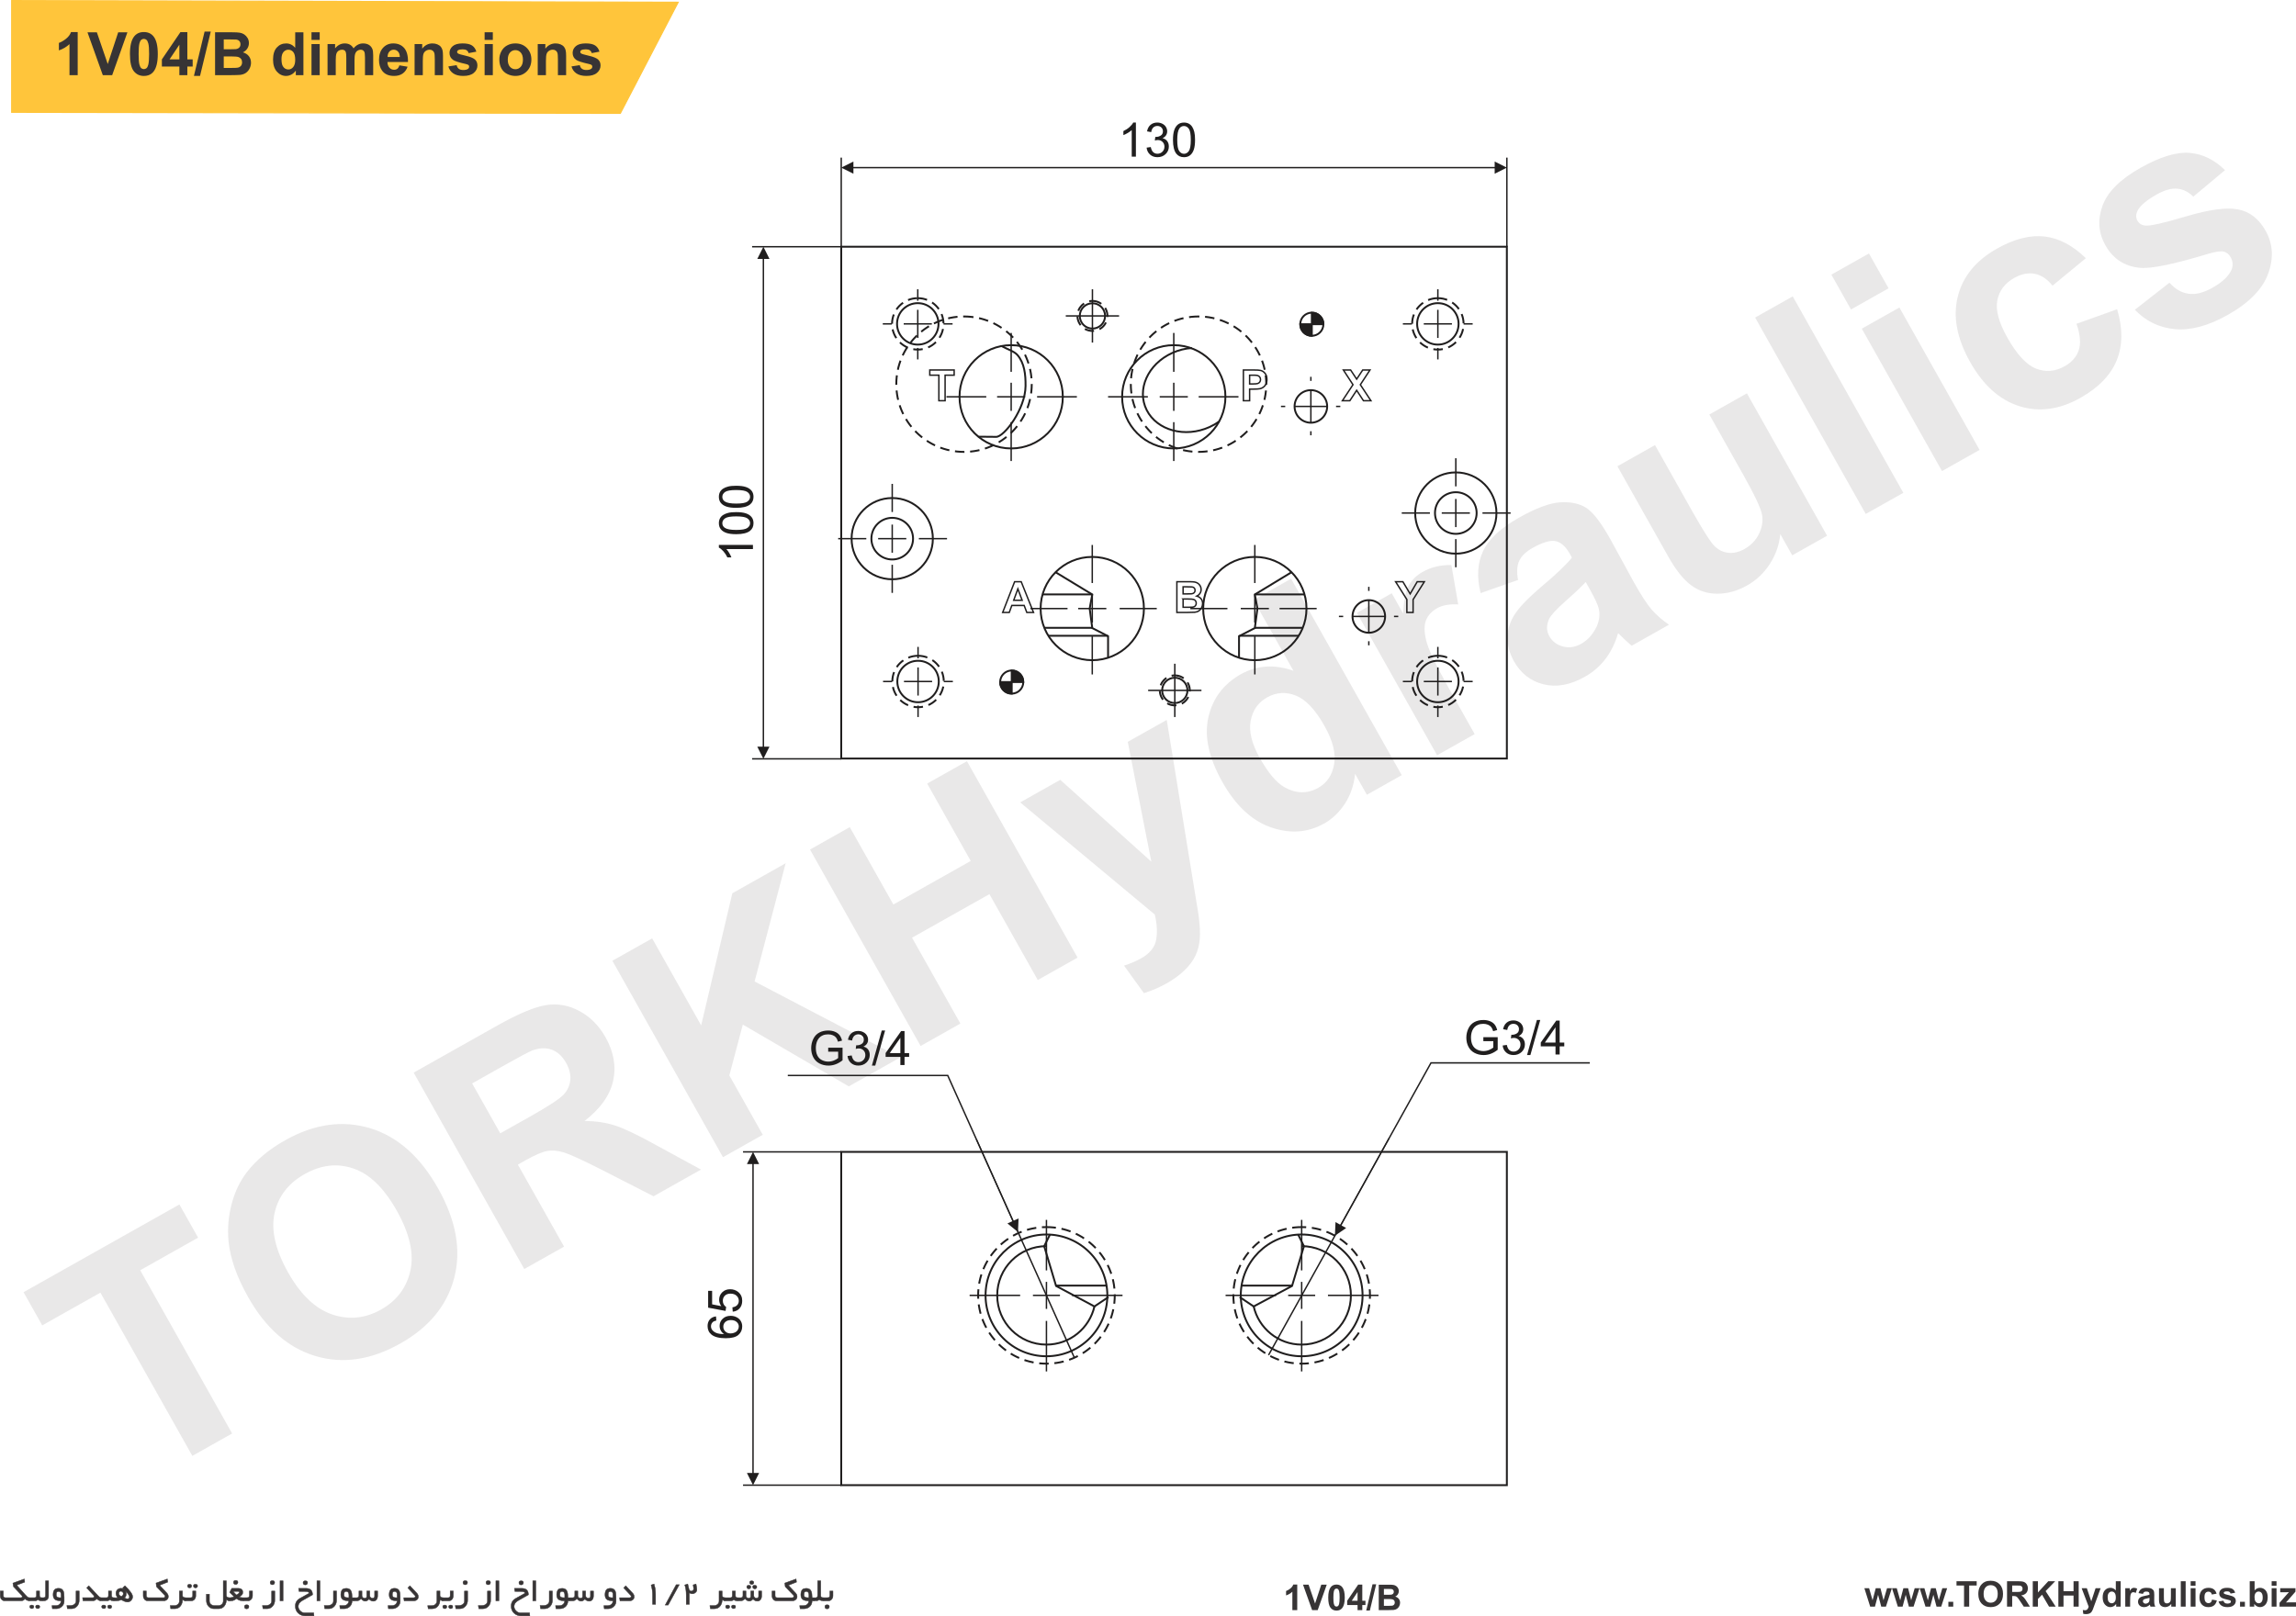 <?xml version="1.0" encoding="UTF-8"?>
<!DOCTYPE svg PUBLIC "-//W3C//DTD SVG 1.1//EN" "http://www.w3.org/Graphics/SVG/1.1/DTD/svg11.dtd">
<!-- Creator: CorelDRAW 2019 (64-Bit) -->
<svg xmlns="http://www.w3.org/2000/svg" xml:space="preserve" width="410.204mm" height="288.802mm" version="1.1" style="shape-rendering:geometricPrecision; text-rendering:geometricPrecision; image-rendering:optimizeQuality; fill-rule:evenodd; clip-rule:evenodd"
viewBox="0 0 40984.07 28854.57"
 xmlns:xlink="http://www.w3.org/1999/xlink">
 <defs>
  <style type="text/css">
   <![CDATA[
    .str2 {stroke:#201E1E;stroke-width:33.84;stroke-miterlimit:22.926}
    .str0 {stroke:#FFC53B;stroke-width:19.98;stroke-miterlimit:22.926}
    .str3 {stroke:#201E1E;stroke-width:25.38;stroke-miterlimit:22.926}
    .str1 {stroke:#373435;stroke-width:7.61;stroke-miterlimit:22.926}
    .str4 {stroke:#201E1E;stroke-width:33.84;stroke-miterlimit:22.926;stroke-dasharray:169.2 101.52}
    .fil3 {fill:none}
    .fil6 {fill:none;fill-rule:nonzero}
    .fil5 {fill:#201E1E}
    .fil1 {fill:#FFC53B}
    .fil0 {fill:#373435;fill-rule:nonzero}
    .fil4 {fill:#201E1E;fill-rule:nonzero}
    .fil2 {fill:#373435;fill-rule:nonzero;fill-opacity:0.11}
   ]]>
  </style>
 </defs>
 <g id="Layer_x0020_1">
  <path class="fil0" d="M33383.51 28685.81l-104.05 -329.28 84.59 0 61.65 215.82 56.78 -215.82 83.96 0 54.67 215.82 62.91 -215.82 85.86 0 -105.75 329.28 -83.54 0 -56.57 -211.79 -55.83 211.79 -84.69 0zm493.48 0l-104.05 -329.28 84.59 0 61.65 215.82 56.78 -215.82 83.96 0 54.67 215.82 62.91 -215.82 85.86 0 -105.75 329.28 -83.54 0 -56.57 -211.79 -55.83 211.79 -84.69 0zm493.48 0l-104.05 -329.28 84.59 0 61.65 215.82 56.78 -215.82 83.96 0 54.67 215.82 62.91 -215.82 85.86 0 -105.75 329.28 -83.54 0 -56.57 -211.79 -55.83 211.79 -84.69 0zm408.37 0l0 -86.92 86.91 0 0 86.92 -86.91 0zm279.67 0l0 -377.5 -134.5 0 0 -76.76 360.36 0 0 76.76 -133.86 0 0 377.5 -92 0zm254.94 -224.38c0,-46.31 6.97,-85.22 20.82,-116.74 10.26,-23.16 24.43,-43.99 42.3,-62.38 17.86,-18.4 37.43,-32.04 58.69,-41.02 28.33,-11.95 61.01,-17.98 98.01,-17.98 67.04,0 120.54,20.83 160.84,62.39 40.17,41.65 60.27,99.5 60.27,173.62 0,73.49 -19.98,131.01 -59.85,172.47 -39.86,41.55 -93.27,62.28 -159.99,62.28 -67.56,0 -121.38,-20.62 -161.25,-61.97 -39.86,-41.24 -59.85,-98.13 -59.85,-170.67zm94.53 -3.07c0,51.49 11.95,90.52 35.74,117.17 23.79,26.54 54.03,39.85 90.62,39.85 36.7,0 66.72,-13.21 90.3,-39.54 23.48,-26.44 35.22,-65.98 35.22,-118.74 0,-52.12 -11.42,-91.04 -34.37,-116.63 -22.84,-25.7 -53.18,-38.5 -91.15,-38.5 -37.86,0 -68.41,13.01 -91.57,38.92 -23.16,26.02 -34.79,65.13 -34.79,117.48zm417.99 227.45l0 -454.26 193.18 0c48.54,0 83.86,4.13 105.85,12.27 22.1,8.14 39.65,22.62 52.87,43.45 13.22,20.94 19.88,44.73 19.88,71.59 0,34.16 -9.94,62.28 -29.93,84.49 -19.98,22.21 -49.8,36.17 -89.56,41.98 19.77,11.53 36.06,24.22 48.86,38.07 12.9,13.85 30.24,38.49 52.02,73.8l55.41 88.61 -109.65 0 -65.77 -99.18c-23.58,-35.21 -39.76,-57.42 -48.54,-66.62 -8.67,-9.09 -17.87,-15.44 -27.6,-18.82 -9.83,-3.38 -25.28,-5.08 -46.42,-5.08l-18.61 0 0 189.7 -91.99 0zm91.99 -262.03l67.89 0c43.98,0 71.37,-1.9 82.37,-5.6 10.89,-3.71 19.56,-10.15 25.7,-19.25 6.23,-9.09 9.3,-20.51 9.3,-34.15 0,-15.34 -4.13,-27.6 -12.27,-37.12 -8.14,-9.41 -19.66,-15.33 -34.47,-17.76 -7.5,-1.06 -29.81,-1.59 -66.93,-1.59l-71.59 0 0 115.47zm367.45 262.03l0 -454.26 91.99 0 0 201.22 185.37 -201.22 123.29 0 -171.41 176.9 180.29 277.35 -118.64 0 -124.98 -213.28 -73.91 75.92 0 137.36 -91.99 0zm456.9 0l0 -454.26 91.99 0 0 178.91 178.91 0 0 -178.91 92 0 0 454.26 -92 0 0 -198.58 -178.91 0 0 198.58 -91.99 0zm415.66 -329.28l92.63 0 78.99 233.58 77.08 -233.58 90.09 0 -116.1 316.91 -20.94 57.2c-7.72,19.14 -15.02,33.73 -21.99,43.88 -6.87,10.05 -14.92,18.29 -23.9,24.54 -8.99,6.34 -20.09,11.21 -33.31,14.7 -13.11,3.49 -28.02,5.29 -44.62,5.29 -16.71,0 -33.2,-1.8 -49.38,-5.29l-7.61 -67.89c13.64,2.65 26.01,4.03 37.01,4.03 20.3,0 35.32,-5.92 45.04,-17.87 9.73,-11.95 17.23,-27.18 22.42,-45.57l-125.41 -329.92zm696.72 329.28l-80.57 0 0 -48.33c-13.44,18.82 -29.4,32.89 -47.7,42.4 -18.28,9.41 -36.8,14.18 -55.4,14.18 -37.97,0 -70.43,-15.24 -97.49,-45.79 -26.97,-30.56 -40.49,-73.07 -40.49,-127.74 0,-55.83 13.11,-98.33 39.44,-127.42 26.33,-29.07 59.54,-43.56 99.71,-43.56 36.8,0 68.73,15.34 95.6,45.89l0 -163.89 86.91 0 0 454.26zm-232.2 -170.98c0,35.21 4.87,60.7 14.49,76.44 14.07,22.84 33.62,34.26 58.79,34.26 19.99,0 37.01,-8.56 50.96,-25.69 14.07,-17.13 21.05,-42.61 21.05,-76.66 0,-37.97 -6.77,-65.24 -20.41,-81.95 -13.64,-16.71 -30.98,-25.07 -52.23,-25.07 -20.62,0 -37.86,8.25 -51.81,24.75 -13.85,16.5 -20.83,41.13 -20.83,73.91zm400.86 170.98l-86.92 0 0 -329.28 80.58 0 0 46.74c13.85,-22.1 26.33,-36.59 37.43,-43.45 11.1,-6.87 23.69,-10.26 37.75,-10.26 19.88,0 39.03,5.5 57.42,16.39l-26.97 75.92c-14.7,-9.51 -28.33,-14.28 -40.91,-14.28 -12.27,0 -22.63,3.39 -31.09,10.05 -8.46,6.76 -15.12,18.82 -19.98,36.38 -4.87,17.54 -7.29,54.34 -7.29,110.28l0 101.51zm228.5 -227.77l-78.67 -13.96c8.88,-32.14 24.22,-55.93 45.89,-71.37 21.68,-15.44 53.93,-23.16 96.64,-23.16 38.81,0 67.78,4.55 86.81,13.75 18.93,9.2 32.36,20.83 40.07,35 7.72,14.17 11.64,40.07 11.64,77.93l-1.27 101.51c0,28.86 1.37,50.23 4.12,63.97 2.75,13.75 7.93,28.44 15.55,44.09l-86.28 0c-2.22,-5.71 -5.08,-14.17 -8.35,-25.38 -1.38,-5.19 -2.43,-8.56 -3.07,-10.15 -14.81,14.59 -30.66,25.49 -47.58,32.78 -16.92,7.29 -34.9,11 -54.04,11 -33.73,0 -60.38,-9.2 -79.83,-27.61 -19.45,-18.29 -29.18,-41.55 -29.18,-69.68 0,-18.5 4.45,-35.11 13.33,-49.7 8.88,-14.49 21.25,-25.7 37.32,-33.42 15.98,-7.71 39.03,-14.49 69.16,-20.3 40.6,-7.61 68.84,-14.8 84.49,-21.36l0 -8.77c0,-16.91 -4.13,-28.97 -12.37,-36.27 -8.35,-7.19 -24.01,-10.79 -46.95,-10.79 -15.55,0 -27.6,3.07 -36.27,9.31 -8.78,6.13 -15.76,17.02 -21.15,32.56zm116.74 70.43c-11.1,3.7 -28.76,8.14 -52.97,13.32 -24.11,5.19 -39.97,10.26 -47.38,15.13 -11.31,8.14 -17.01,18.29 -17.01,30.66 0,12.27 4.55,22.73 13.64,31.61 9.09,8.88 20.62,13.33 34.68,13.33 15.65,0 30.66,-5.19 44.94,-15.44 10.47,-7.93 17.44,-17.44 20.72,-28.86 2.23,-7.4 3.39,-21.57 3.39,-42.4l0 -17.34zm389.02 157.34l0 -49.28c-12.06,17.55 -27.82,31.51 -47.38,41.98 -19.56,10.36 -40.17,15.55 -61.86,15.55 -22.21,0 -42.08,-4.87 -59.64,-14.6 -17.65,-9.73 -30.34,-23.48 -38.18,-41.02 -7.92,-17.66 -11.84,-41.98 -11.84,-73.07l0 -208.84 86.92 0 0 151.64c0,46.42 1.58,74.75 4.86,85.22 3.18,10.47 8.99,18.82 17.55,24.85 8.46,6.13 19.24,9.2 32.36,9.2 14.91,0 28.22,-4.13 40.07,-12.27 11.84,-8.14 19.87,-18.29 24.21,-30.45 4.34,-12.16 6.56,-41.76 6.56,-89.03l0 -139.16 86.91 0 0 329.28 -80.57 0zm169.92 0l0 -454.26 86.92 0 0 454.26 -86.92 0zm176.26 -373.69l0 -80.57 86.92 0 0 80.57 -86.92 0zm0 373.69l0 -329.28 86.92 0 0 329.28 -86.92 0zm463.03 -231.57l-85.64 15.23c-2.86,-17.01 -9.41,-29.81 -19.67,-38.49 -10.26,-8.56 -23.47,-12.9 -39.75,-12.9 -21.68,0 -39.03,7.5 -51.92,22.52 -12.9,15.02 -19.34,40.07 -19.34,75.29 0,39.12 6.55,66.72 19.66,82.9 13.11,16.18 30.66,24.21 52.66,24.21 16.5,0 30.02,-4.76 40.49,-14.17 10.57,-9.41 17.97,-25.59 22.31,-48.64l85.65 14.59c-8.88,39.34 -25.91,69.05 -51.07,89.14 -25.17,20.09 -58.9,30.14 -101.3,30.14 -48.01,0 -86.39,-15.24 -114.94,-45.58 -28.65,-30.45 -42.93,-72.54 -42.93,-126.36 0,-54.45 14.38,-96.75 43.03,-127.1 28.66,-30.35 67.47,-45.47 116.43,-45.47 39.96,0 71.8,8.67 95.48,25.91 23.59,17.23 40.5,43.46 50.86,78.77zm35.01 138.95l87.55 -13.33c3.7,16.82 11.2,29.61 22.62,38.29 11.32,8.77 27.29,13.11 47.69,13.11 22.53,0 39.45,-4.13 50.86,-12.37 7.61,-5.81 11.42,-13.65 11.42,-23.37 0,-6.55 -2.12,-12.06 -6.23,-16.4 -4.34,-4.12 -14.07,-8.03 -29.08,-11.52 -70.32,-15.55 -114.83,-29.71 -133.65,-42.51 -26.12,-17.86 -39.13,-42.61 -39.13,-74.22 0,-28.65 11.31,-52.66 33.84,-72.12 22.52,-19.45 57.41,-29.18 104.68,-29.18 45.05,0 78.57,7.4 100.45,22.1 21.89,14.81 37.02,36.59 45.26,65.45l-81.84 15.23c-3.5,-12.9 -10.26,-22.84 -20.09,-29.71 -9.84,-6.87 -23.9,-10.26 -42.19,-10.26 -23.05,0 -39.54,3.18 -49.6,9.63 -6.65,4.55 -9.93,10.46 -9.93,17.65 0,6.23 2.85,11.53 8.66,15.86 7.93,5.82 35.11,13.96 81.64,24.54 46.52,10.57 78.98,23.47 97.38,38.81 18.29,15.44 27.39,37.12 27.39,64.81 0,30.14 -12.58,56.15 -37.86,77.83 -25.17,21.67 -62.49,32.57 -111.98,32.57 -44.83,0 -80.36,-9.1 -106.59,-27.18 -26.12,-18.08 -43.24,-42.62 -51.27,-73.7zm383.31 92.63l0 -86.92 86.91 0 0 86.92 -86.91 0zm173.09 0l0 -454.26 86.92 0 0 163.89c26.86,-30.55 58.58,-45.89 95.38,-45.89 40.07,0 73.17,14.49 99.39,43.56 26.23,29.08 39.34,70.85 39.34,125.31 0,56.25 -13.32,99.6 -40.07,130.05 -26.76,30.34 -59.32,45.58 -97.49,45.58 -18.82,0 -37.33,-4.87 -55.62,-14.49 -18.29,-9.73 -34.05,-23.69 -47.26,-42.09l0 48.33 -80.58 0zm85.65 -170.98c0,34.15 5.39,59.53 16.18,75.81 15.12,23.26 35.1,34.89 60.17,34.89 19.24,0 35.63,-8.24 49.28,-24.74 13.53,-16.5 20.3,-42.51 20.3,-77.93 0,-37.75 -6.87,-64.92 -20.52,-81.63 -13.64,-16.71 -31.08,-25.07 -52.44,-25.07 -20.93,0 -38.28,8.14 -52.13,24.43 -13.85,16.29 -20.82,41.03 -20.82,74.23zm305.69 -202.71l0 -80.57 86.92 0 0 80.57 -86.92 0zm0 373.69l0 -329.28 86.92 0 0 329.28 -86.92 0zm140.74 0l0 -68.52 123.19 -141.16c20.3,-23.16 35.21,-39.44 44.94,-49.17 -10.15,0.63 -23.48,1.06 -39.97,1.27l-116.1 0.63 0 -72.33 272.17 0 0 61.55 -125.73 144.86 -44.3 48.01c24.11,-1.27 39.13,-1.91 44.94,-1.91l134.61 0 0 76.77 -293.75 0z"/>
  <polygon class="fil1 str0" points="208.3,10.02 12105.78,40.07 11073.24,2024.27 208.3,2005.4 "/>
  <path class="fil0" d="M1386.92 1342.08l-146.49 0 0 -554.21c-53.45,50.25 -116.55,87.49 -189.25,111.55l0 -133.65c38.32,-12.48 79.84,-36.18 124.57,-71.29 44.91,-34.93 75.55,-75.73 92.31,-122.24l118.86 0 0 769.84zm448.35 0l-273.9 -765.56 167.51 0 194.42 566.69 186.58 -566.69 164.65 0 -272.29 765.56 -166.98 0zm732.77 -769.84c74.13,0 132.05,26.55 173.93,79.66 49.73,62.72 74.67,166.97 74.67,312.38 0,145.24 -25.13,249.67 -75.2,313.1 -41.52,52.39 -99.26,78.59 -173.4,78.59 -74.48,0 -134.54,-28.68 -180.16,-86.07 -45.62,-57.38 -68.43,-159.85 -68.43,-307.04 0,-144.52 25.13,-248.6 75.2,-312.03 41.51,-52.39 99.25,-78.59 173.39,-78.59zm0 121.89c-17.46,0 -33.14,5.69 -46.69,17.1 -13.72,11.23 -24.41,31.54 -31.9,60.95 -9.97,37.96 -14.97,102.11 -14.97,192.1 0,90.17 4.46,152.02 13.37,185.7 8.91,33.68 20.13,56.13 33.68,67.36 13.54,11.22 29.04,16.75 46.51,16.75 17.46,0 33.15,-5.69 46.87,-17.1 13.55,-11.23 24.24,-31.54 31.72,-60.95 9.98,-37.6 14.97,-101.58 14.97,-191.75 0,-89.99 -4.46,-151.83 -13.37,-185.51 -8.9,-33.68 -20.13,-56.31 -33.68,-67.54 -13.54,-11.41 -29.04,-17.1 -46.51,-17.1zm633.69 647.95l0 -153.96 -312.21 0 0 -127.78 331.11 -487.03 123.32 0 0 486.5 95.16 0 0 128.31 -95.16 0 0 153.96 -142.21 0zm0 -282.27l0 -261.43 -174.99 261.43 174.99 0zm260 295.1l190.32 -791.22 110.13 0 -191.39 791.22 -109.06 0zm377.26 -778.39l306.16 0c60.77,0 105.85,2.5 135.61,7.48 29.94,5.17 56.49,15.69 80.02,31.54 23.52,16.04 43.12,37.25 58.8,63.79 15.69,26.56 23.53,56.49 23.53,89.46 0,35.64 -9.62,68.61 -28.87,98.37 -19.24,29.93 -45.44,52.21 -78.41,67.18 46.52,13.72 82.16,36.89 107.28,69.68 24.95,32.79 37.42,71.28 37.42,115.65 0,34.93 -8.01,68.79 -24.23,101.76 -16.22,32.97 -38.32,59.34 -66.47,79.12 -27.98,19.6 -62.55,31.72 -103.72,36.36 -25.66,2.67 -87.85,4.46 -186.39,5.17l-260.72 0 0 -765.56zm155.04 127.24l0 176.42 101.22 0c60.05,0 97.47,-0.9 112.09,-2.68 26.37,-3.03 47.22,-12.12 62.36,-27.27 15.15,-15.15 22.63,-34.93 22.63,-59.52 0,-23.7 -6.58,-42.77 -19.6,-57.56 -13.01,-14.8 -32.43,-23.7 -58.09,-26.74 -15.33,-1.78 -59.35,-2.67 -131.87,-2.67l-88.74 0zm0 303.66l0 205.29 143.27 0c55.6,0 91.06,-1.61 106.04,-4.64 22.98,-4.28 41.69,-14.44 56.13,-30.65 14.44,-16.4 21.74,-37.96 21.74,-65.22 0,-23.16 -5.53,-42.58 -16.76,-58.63 -11.05,-16.04 -27.27,-27.8 -48.29,-35.1 -21.03,-7.31 -66.83,-11.05 -137.22,-11.05l-124.92 0zm1422.06 334.66l-135.79 0 0 -81.44c-22.63,31.72 -49.54,55.42 -80.37,71.46 -30.83,15.87 -62.02,23.88 -93.38,23.88 -63.97,0 -118.68,-25.66 -164.3,-77.16 -45.44,-51.49 -68.25,-123.14 -68.25,-215.27 0,-94.09 22.09,-165.73 66.47,-214.74 44.37,-49 100.32,-73.41 168.04,-73.41 62.02,0 115.84,25.84 161.1,77.34l0 -276.22 146.48 0 0 765.56zm-391.33 -288.15c0,59.34 8.2,102.29 24.42,128.84 23.7,38.5 56.67,57.74 99.08,57.74 33.68,0 62.36,-14.43 85.89,-43.3 23.7,-28.86 35.46,-71.82 35.46,-129.2 0,-63.97 -11.41,-109.95 -34.39,-138.11 -22.99,-28.16 -52.21,-42.23 -88.03,-42.23 -34.76,0 -63.8,13.9 -87.32,41.69 -23.35,27.81 -35.11,69.33 -35.11,124.57zm535.51 -341.62l0 -135.79 146.49 0 0 135.79 -146.49 0zm0 629.77l0 -554.93 146.49 0 0 554.93 -146.49 0zm286.38 -554.93l134.72 0 0 75.74c48.3,-58.28 105.86,-87.5 172.68,-87.5 35.47,0 66.29,7.3 92.32,21.92 26.19,14.61 47.58,36.71 64.15,66.29 24.41,-29.58 50.78,-51.68 78.94,-66.29 28.16,-14.62 58.27,-21.92 90.35,-21.92 40.63,0 75.02,8.19 103.36,24.77 28.16,16.58 49.19,40.81 63.08,72.89 10.16,23.53 15.15,61.84 15.15,114.77l0 354.27 -146.48 0 0 -316.67c0,-55.06 -5,-90.53 -15.15,-106.39 -13.55,-20.85 -34.58,-31.36 -62.73,-31.36 -20.49,0 -39.91,6.23 -58.09,18.71 -18,12.65 -31.19,31 -39.21,55.06 -8.02,24.24 -11.94,62.37 -11.94,114.59l0 266.05 -146.49 0 0 -303.66c0,-53.81 -2.67,-88.74 -7.83,-104.25 -5.18,-15.69 -13.19,-27.45 -24.24,-35.11 -10.87,-7.66 -25.84,-11.4 -44.55,-11.4 -22.63,0 -42.95,6.05 -60.95,18.17 -18.17,12.3 -31.01,29.76 -38.85,52.75 -7.84,22.98 -11.77,61.12 -11.77,114.23l0 269.26 -146.48 0 0 -554.93zm1282.17 379.57l146.49 24.6c-18.71,53.63 -48.48,94.45 -88.93,122.6 -40.62,27.98 -91.42,42.05 -152.19,42.05 -96.4,0 -167.86,-31.54 -214.02,-94.63 -36.53,-50.61 -54.88,-114.41 -54.88,-191.57 0,-91.95 24.05,-164.12 71.99,-216.16 47.94,-52.21 108.7,-78.23 182.13,-78.23 82.33,0 147.37,27.27 195.14,81.8 47.58,54.53 70.39,138.11 68.25,250.73l-366.74 0c1.07,43.48 12.83,77.34 35.46,101.58 22.46,24.24 50.62,36.35 84.12,36.35 22.99,0 42.23,-6.23 57.74,-18.7 15.69,-12.48 27.45,-32.61 35.46,-60.42zm8.55 -148.62c-1.07,-42.59 -11.94,-75.02 -32.78,-97.12 -20.85,-22.27 -46.16,-33.32 -76.09,-33.32 -31.9,0 -58.28,11.76 -79.13,35.1 -20.85,23.35 -31,55.25 -30.65,95.35l218.66 0zm770.02 323.97l-146.48 0 0 -282.81c0,-59.88 -3.21,-98.54 -9.44,-116.01 -6.41,-17.64 -16.58,-31.19 -30.83,-40.99 -14.26,-9.8 -31.36,-14.61 -51.32,-14.61 -25.66,0 -48.65,6.94 -68.96,20.85 -20.5,13.9 -34.4,32.43 -41.88,55.24 -7.66,22.99 -11.4,65.4 -11.4,127.42l0 250.91 -146.49 0 0 -554.93 135.79 0 0 81.44c48.66,-62.19 109.77,-93.2 183.73,-93.2 32.44,0 62.19,5.88 89.11,17.46 27.09,11.76 47.4,26.56 61.12,44.55 13.91,18.17 23.53,38.67 28.87,61.66 5.53,22.99 8.19,55.78 8.19,98.55l0 344.46zm96.05 -156.1l147.56 -22.46c6.23,28.33 18.88,49.9 38.14,64.51 19.06,14.79 45.97,22.1 80.37,22.1 37.96,0 66.47,-6.95 85.71,-20.85 12.83,-9.8 19.24,-22.99 19.24,-39.39 0,-11.05 -3.56,-20.31 -10.51,-27.63 -7.3,-6.94 -23.7,-13.54 -49.01,-19.42 -118.5,-26.2 -193.53,-50.08 -225.25,-71.64 -44.01,-30.11 -65.93,-71.82 -65.93,-125.1 0,-48.3 19.06,-88.74 57.02,-121.53 37.96,-32.79 96.76,-49.19 176.42,-49.19 75.91,0 132.4,12.48 169.29,37.25 36.9,24.95 62.37,61.66 76.27,110.3l-137.93 25.67c-5.87,-21.74 -17.28,-38.5 -33.86,-50.08 -16.57,-11.59 -40.27,-17.28 -71.1,-17.28 -38.86,0 -66.65,5.35 -83.59,16.22 -11.22,7.66 -16.75,17.64 -16.75,29.75 0,10.52 4.81,19.43 14.61,26.74 13.37,9.8 59.17,23.52 137.58,41.34 78.41,17.81 133.12,39.55 164.12,65.4 30.83,26.02 46.16,62.54 46.16,109.23 0,50.79 -21.21,94.63 -63.8,131.16 -42.41,36.53 -105.32,54.88 -188.71,54.88 -75.56,0 -135.44,-15.33 -179.63,-45.8 -44.02,-30.47 -72.89,-71.82 -86.43,-124.2zm647.06 -473.67l0 -135.79 146.49 0 0 135.79 -146.49 0zm0 629.77l0 -554.93 146.49 0 0 554.93 -146.49 0zm262.86 -284.24c0,-48.83 11.94,-96.04 36,-141.66 24.05,-45.8 58.09,-80.55 102.11,-104.61 44.01,-24.06 93.02,-36.18 147.37,-36.18 83.94,0 152.54,27.27 206.19,81.8 53.63,54.7 80.37,123.49 80.37,206.9 0,84.11 -27.09,153.78 -81.09,209.02 -54.17,55.25 -122.24,82.87 -204.4,82.87 -50.78,0 -99.26,-11.58 -145.41,-34.57 -45.98,-22.99 -81.09,-56.67 -105.14,-101.22 -24.06,-44.37 -36,-98.54 -36,-162.35zm150.76 7.84c0,55.06 13.01,97.3 39.03,126.53 26.2,29.4 58.28,44.01 96.58,44.01 38.14,0 70.22,-14.61 96.05,-44.01 25.84,-29.22 38.85,-71.82 38.85,-127.6 0,-54.35 -13.01,-96.22 -38.85,-125.46 -25.84,-29.4 -57.92,-44.01 -96.05,-44.01 -38.31,0 -70.39,14.61 -96.58,44.01 -26.02,29.23 -39.03,71.47 -39.03,126.53zm1041.25 276.39l-146.48 0 0 -282.81c0,-59.88 -3.21,-98.54 -9.44,-116.01 -6.41,-17.64 -16.58,-31.19 -30.83,-40.99 -14.26,-9.8 -31.36,-14.61 -51.32,-14.61 -25.66,0 -48.65,6.94 -68.96,20.85 -20.5,13.9 -34.4,32.43 -41.88,55.24 -7.66,22.99 -11.4,65.4 -11.4,127.42l0 250.91 -146.49 0 0 -554.93 135.79 0 0 81.44c48.66,-62.19 109.77,-93.2 183.73,-93.2 32.44,0 62.19,5.88 89.11,17.46 27.09,11.76 47.4,26.56 61.12,44.55 13.91,18.17 23.53,38.67 28.87,61.66 5.53,22.99 8.19,55.78 8.19,98.55l0 344.46zm96.05 -156.1l147.56 -22.46c6.23,28.33 18.88,49.9 38.14,64.51 19.06,14.79 45.97,22.1 80.37,22.1 37.96,0 66.47,-6.95 85.71,-20.85 12.83,-9.8 19.24,-22.99 19.24,-39.39 0,-11.05 -3.56,-20.31 -10.51,-27.63 -7.3,-6.94 -23.7,-13.54 -49.01,-19.42 -118.5,-26.2 -193.53,-50.08 -225.25,-71.64 -44.01,-30.11 -65.93,-71.82 -65.93,-125.1 0,-48.3 19.06,-88.74 57.02,-121.53 37.96,-32.79 96.76,-49.19 176.42,-49.19 75.91,0 132.4,12.48 169.29,37.25 36.9,24.95 62.37,61.66 76.27,110.3l-137.93 25.67c-5.87,-21.74 -17.28,-38.5 -33.86,-50.08 -16.57,-11.59 -40.27,-17.28 -71.1,-17.28 -38.86,0 -66.65,5.35 -83.59,16.22 -11.22,7.66 -16.75,17.64 -16.75,29.75 0,10.52 4.81,19.43 14.61,26.74 13.37,9.8 59.17,23.52 137.58,41.34 78.41,17.81 133.12,39.55 164.12,65.4 30.83,26.02 46.16,62.54 46.16,109.23 0,50.79 -21.21,94.63 -63.8,131.16 -42.41,36.53 -105.32,54.88 -188.71,54.88 -75.56,0 -135.44,-15.33 -179.63,-45.8 -44.02,-30.47 -72.89,-71.82 -86.43,-124.2z"/>
  <path class="fil2" d="M3433.28 25993.93l-1640.8 -2914.42 -1038.42 584.63 -333.67 -592.68 2782.16 -1566.35 333.67 592.68 -1033.5 581.86 1640.8 2914.41 -710.24 399.87zm992.95 -2840.44c-201.31,-357.57 -316.56,-688.32 -346.57,-991.81 -21.47,-223.36 -2.63,-445.77 55.37,-665.49 57.99,-219.73 149.73,-410.07 274.75,-571.83 166.85,-215.43 392.9,-403.98 678.64,-564.85 517.57,-291.39 1021.19,-363.14 1512.86,-217.42 491.29,147.01 897.81,506.23 1220,1078.5 319.43,567.37 415.16,1098.33 287.56,1591.62 -127.14,494.1 -449.32,886.21 -964.44,1176.23 -521.65,293.69 -1026.8,368.44 -1514.28,222.52 -487.03,-145.11 -888.58,-497.45 -1203.88,-1057.47zm716.5 -434.56c223.83,397.57 485.68,646.87 785.18,749.18 299.03,101.5 590.43,72.91 872.89,-86.11 283.28,-159.49 457.68,-392.06 525.28,-697.83 66.32,-306.12 -14.95,-662.45 -244.29,-1069.83 -226.59,-402.45 -483.89,-653.24 -772.27,-751.06 -288.02,-99.1 -577.93,-65.97 -871,99.03 -292.26,164.53 -471.66,397.78 -537.84,698.43 -65.72,301.49 14.54,654.1 242.05,1058.2zm4215.7 -60.85l-1974.49 -3507.09 1491.5 -839.72c374.71,-210.95 665.3,-332.63 870.5,-365.37 206.01,-33.2 404.49,2.34 597.08,105.72 193.05,104.19 347.89,258.92 464.63,466.28 148.46,263.69 193.97,524.04 136.2,782.35 -57.77,258.29 -227.32,495.66 -508.99,713.39 202.75,3.03 383.62,30.21 542.61,81.54 159.82,50.87 400.78,165.71 722.46,343.7l812.94 443.28 -846.58 476.62 -938.89 -479.87c-335.09,-169.35 -556.53,-270.47 -664.26,-303.34 -106.48,-32.53 -205.07,-41.52 -294.89,-25.36 -90.62,16.62 -217.17,70.66 -380.44,162.59l-143.67 80.89 824.54 1464.55 -710.24 399.87zm-428.68 -2422.81l524.11 -295.07c339.6,-191.2 542.77,-324.92 611.59,-401.29 68,-75.91 106.91,-163.41 114.73,-260.27 8.63,-97.32 -17.32,-198.82 -76.61,-304.13 -66.64,-118.39 -151.8,-195.16 -256.03,-233.23 -103.76,-37.26 -218.48,-32.88 -343.34,12.69 -62.56,24.46 -237.11,117.37 -523.66,278.69l-552.67 311.15 501.88 891.46zm3975.77 425.8l-1974.49 -3507.09 710.24 -399.86 874.63 1553.53 556.45 -2359.24 951.88 -535.9 -554.4 2110.81 2597.47 1357.68 -915.97 515.69 -1891.97 -1103.34 -240.64 907.41 597.03 1060.46 -710.23 399.86zm3527.49 -1985.97l-1974.49 -3507.09 710.25 -399.87 777.66 1381.28 1381.28 -777.66 -777.66 -1381.28 710.23 -399.87 1974.49 3507.1 -710.23 399.86 -863.15 -1533.13 -1381.28 777.66 863.14 1533.13 -710.24 399.87zm1777.9 -4348.88l715.13 -402.61 1625.1 1460.02 -420.15 -2138.4 695.54 -391.58 481.08 2951.29 87.01 532.66c23.59,181.31 30.69,325.68 20.93,434.37 -9.4,107.43 -35.6,206.04 -77.86,293.28 -41.81,88.04 -106.4,173.86 -193.28,258.24 -86.05,83.94 -193.36,162.63 -321.51,234.78 -129,72.62 -264.16,130.43 -404.23,173.82l-353.85 -491.01c116.81,-38.88 218.3,-82.04 303.2,-129.83 156.74,-88.24 246.91,-199.23 270.09,-333.76 23.17,-134.53 14.95,-284.73 -25.02,-449.29l-2402.19 -2001.95zm6810.23 -486.22l-622.07 350.23 -210.04 -373.08c-21.86,203.69 -84.01,381.66 -183.88,534.65 -100.32,152.17 -222.5,269.34 -366.19,350.23 -293.07,164.99 -609.88,188.54 -951.7,70.28 -341.01,-118.73 -630.26,-388.09 -867.88,-810.14 -242.66,-431.04 -326.21,-816.21 -249.33,-1155.15 76.88,-338.95 270.26,-595.1 580.48,-769.76 284.09,-159.95 597.28,-180.37 937.46,-61.18l-712.4 -1265.37 671.05 -377.8 1974.49 3507.09zm-2535.92 -310.74c153.05,271.85 301.36,447.45 444.14,527.26 207.85,115.2 408.52,118.35 602.82,8.95 154.28,-86.86 248.5,-226.99 281.79,-419.91 34.13,-193.38 -22.76,-420.45 -170.75,-683.31 -165,-293.08 -335.83,-474.29 -513.76,-543.99 -177.92,-69.69 -348.12,-58.81 -512.21,33.57 -159.19,89.62 -256.4,228.22 -292.47,416.24 -35.24,187.56 17.96,408.11 160.45,661.18zm3838.02 -422.33l-671.05 377.79 -1431.22 -2542.15 622.07 -350.23 203.15 360.83c10.88,-230.83 44.25,-396.9 100.08,-498.22 55.85,-101.32 138.3,-182.15 246.87,-243.27 153.47,-86.4 325.13,-127.15 514.52,-123.03l121.82 703.35c-154.83,-9.58 -280.83,12.97 -377.97,67.66 -94.7,53.31 -160,124.49 -196.35,212.68 -35.91,89.02 -34.93,211.04 3.81,367.69 38.75,156.66 179.91,451.32 423.05,883.19l441.22 783.7zm774.16 -2751.67l-668.05 234.19c-71.15,-286.79 -56.19,-537.1 44.07,-750.51 100.24,-213.41 315.69,-413.18 645.5,-598.87 299.6,-168.68 543.05,-259.51 729.98,-271.21 186.11,-11.25 340.35,20.17 461.53,96.01 121.18,75.84 263.99,258.85 428.53,551.11l431.44 789.22c125.47,222.87 228.93,381.8 309.91,475.98 80.97,94.18 184.86,185.13 311.65,272.86l-666.15 375.05c-41.96,-34.43 -100.77,-87.33 -174.8,-159.62 -33.13,-34.03 -56,-55.56 -67.79,-65.04 -50.86,177 -125.99,330.03 -224.89,459.89 -98.89,129.86 -221.59,236.57 -369.35,319.77 -260.42,146.61 -506.14,191.41 -736.32,133.93 -229.72,-56.66 -405.94,-193.97 -528.2,-411.14 -80.43,-142.85 -118.31,-290.33 -113.15,-441.6 5.61,-150.45 52.39,-290.76 142.93,-420.22 89.72,-129 238.27,-281.43 445.65,-457.31 280.39,-235.27 467.11,-413.5 559.43,-532.14l-38.15 -67.76c-73.53,-130.61 -157.77,-205.76 -253.16,-226.23 -95.76,-19.21 -232.19,21.05 -409.35,120.79 -120.01,67.56 -199.74,143.62 -239.57,229.49 -41.1,85.49 -47.65,199.91 -21.71,343.36zm1207.36 36.29c-69.63,76.84 -186.65,187.87 -351.09,333.13 -163.6,144.78 -264,252.92 -300,322.64 -51.95,112.04 -51.92,215.22 1.85,310.73 53.31,94.7 133.92,155.76 242.73,184.81 108.82,29.05 217.11,13.24 325.68,-47.89 120.82,-68.02 214.22,-173.29 279.85,-314.52 46.35,-106.74 58.87,-210.54 34.53,-312.95 -15.02,-66.8 -67.63,-181.25 -158.17,-342.07l-75.38 -133.89zm3687.3 -476.16l-214.18 -380.42c-16.77,187.92 -77.74,364.16 -183.26,530 -106,165.03 -242.66,294.66 -410.02,388.89 -171.44,96.51 -346.05,145.37 -523.86,146.56 -178.61,1.65 -336.33,-49.34 -473.03,-150.84 -137.99,-101.85 -273.9,-272.62 -409.03,-512.63l-907.72 -1612.32 671.04 -377.79 659.08 1170.66c201.77,358.39 337.2,570.27 408,636.86 70,67.03 151.21,106.24 243.52,115.54 91.97,10.59 188.57,-12.62 289.79,-69.61 115.11,-64.8 200.05,-154.55 256.09,-268.89 56.04,-114.34 73.96,-227.64 54.58,-340.36 -19.38,-112.74 -130.93,-350.97 -336.38,-715.89l-604.84 -1074.33 671.04 -377.8 1431.23 2542.16 -622.07 350.22zm1311.89 -738.58l-1974.48 -3507.1 671.04 -377.79 1974.49 3507.09 -671.05 377.8zm-263.38 -3651.2l-350.23 -622.07 671.05 -377.79 350.22 622.07 -671.04 377.79zm1624.26 2885.02l-1431.22 -2542.15 671.04 -377.79 1431.22 2542.15 -671.04 377.79zm2568.31 -3800.46l-595.07 489.84c-96.03,-119.02 -202.26,-189.31 -319.14,-211.66 -116.42,-21.55 -237.31,2.44 -363.03,73.22 -167.35,94.22 -268.6,227.56 -302.94,399.56 -34.33,172 24.8,393.51 177.85,665.36 170.05,302.05 340.63,486.62 512.18,554.54 171.55,67.9 342,53.66 511.81,-41.94 127.35,-71.7 211.15,-167.27 251.08,-285.42 40.72,-118.62 27.56,-275.71 -39.18,-472.51l724.68 -259.63c102.41,342.3 100.12,645.7 -6.85,910.19 -106.96,264.49 -323.72,488.67 -651.08,672.97 -370.62,208.65 -733.15,257.93 -1085.48,147.74 -353.6,-110.55 -646.73,-373.43 -880.67,-788.95 -236.7,-420.44 -309.53,-809.48 -220.19,-1168.32 89.32,-358.86 323.2,-644.28 701.18,-857.08 308.59,-173.73 592,-245.13 849.79,-215.02 256.96,30.58 501.57,159.5 735.08,387.13zm874.13 920.56l618.04 -483.42c101.65,113.72 215.22,179.87 341.08,197.18 125.5,18.57 267.62,-17.35 425.17,-106.06 173.9,-97.9 286.58,-203.27 338.89,-316.59 33.51,-77.99 28.88,-154.94 -13.41,-230.06 -28.49,-50.62 -68.72,-83.88 -119.39,-99.42 -51.39,-12.99 -143.5,-0.91 -274.6,37.41 -610.45,185.64 -1015.72,269.74 -1216.65,252.78 -279.31,-24.44 -487.27,-158.94 -624.7,-403.03 -124.55,-221.23 -141.53,-455.73 -52.22,-703.84 89.32,-248.1 316.44,-474.89 681.35,-680.33 347.77,-195.8 638.73,-284.35 871.61,-266.01 233.33,19.15 444.75,121.61 633.9,308.62l-565.68 473.3c-83.01,-84.44 -178.46,-131.75 -284.26,-142.07 -105.81,-10.32 -229.08,24.69 -370.31,104.21 -177.96,100.19 -291.53,196.38 -341.06,289.83 -31.66,64.05 -31.23,124.02 0.03,179.54 27.12,48.16 72.14,76.56 135.88,84.76 86.5,10.42 331.7,-44.83 736.86,-165.42 405.16,-120.59 711.86,-162.1 920.54,-123.69 208.34,39.66 372.77,167.5 493.18,381.39 130.99,232.66 146.91,488.18 46.01,765.37 -100.06,276.74 -340.91,523.08 -722.96,738.18 -346.14,194.88 -659.96,279.09 -941.02,253.48 -280.23,-26.08 -519.12,-141 -716.28,-346.09z"/>
  <path class="fil0 str1" d="M534.38 28581.76c-41.25,0 -71.62,-13.33 -91.09,-39.97 -9.73,26.65 -33.39,39.97 -70.77,39.97l-289.56 0c-23.36,0 -42.51,-9.41 -57.69,-28.23 -14.35,-17.55 -21.46,-38.39 -21.46,-62.49l0 -84.27 55.28 0 0 76.44c0,15.66 3.03,26.76 9,33.1 6.07,6.44 16.75,9.62 32.13,9.62l269.47 0c18.42,0 27.64,-6.76 27.64,-20.19 0,-7.19 -4.5,-15.55 -13.5,-25.07l-143.22 -152.47 -10.46 -62.59 203.62 -74.02 7.74 55.94 -143.73 54.35 153.26 171.83 39.57 40.28c6.69,6.98 21.35,11 43.76,12.06l0 55.72zm224.04 0c-22.52,0.21 -39.38,-0.74 -50.68,-2.75 -8.8,-3.6 -18.11,-9.83 -27.85,-18.93 -17.59,14.49 -35.07,21.68 -52.45,21.68l-119.03 0 0 -55.83 101.86 0c15.29,0 25.97,-3.18 31.82,-9.41 5.97,-6.34 8.91,-17.44 8.91,-33.31l0 -76.55 55.27 0 0 76.55c0,18.4 4.3,30.45 12.98,36.17 6.59,4.34 19.57,6.55 39.17,6.55l0 55.83zm-49 106.17c0,9.51 -3.36,17.33 -10.16,23.47 -6.8,6.24 -14.87,9.31 -24.29,9.31 -10.47,0 -19.36,-2.86 -26.81,-8.67 -8.15,-6.24 -12.24,-14.28 -12.24,-24.11 0,-20.41 11.83,-30.66 35.38,-30.66 25.45,0 38.12,10.25 38.12,30.66zm-105.53 0c0,9.51 -3.36,17.33 -10.16,23.47 -6.8,6.24 -14.87,9.31 -24.29,9.31 -10.47,0 -19.36,-2.86 -26.81,-8.67 -8.16,-6.24 -12.24,-14.28 -12.24,-24.11 0,-20.41 11.83,-30.66 35.38,-30.66 25.45,0 38.12,10.25 38.12,30.66zm263.09 -191.29c0,26.87 -7.96,47.69 -23.77,62.7 -15.82,14.92 -37.28,22.42 -64.28,22.42l-41.98 0 0 -55.83c28.68,0 41.25,0 37.59,0 17.8,-1.27 29.1,-5.81 33.82,-13.64 3.04,-4.66 4.61,-18.19 4.61,-40.5l0 -247.22 54.02 0 0 272.07zm278.25 92.21c0,37.12 -13.82,68.73 -41.56,94.75 -27.74,26.01 -60.19,39.02 -97.14,39.02l-71.61 0 -7.01 -55.83 69.73 0c26.16,0 47.84,-7.61 65,-22.95 17.16,-15.23 26.28,-35.95 27.33,-62.17 -45.96,0 -79.46,-6.23 -100.29,-18.6 -27.75,-16.5 -41.67,-46.21 -41.67,-89.14 0,-46.63 10.99,-79.31 32.87,-98.12 13.41,-11.53 35.91,-17.34 67.43,-17.34 41.98,0 69.94,17.76 84.06,53.29 8.59,22.1 12.88,57.73 12.88,107.12l0 70zm-55.27 -62.8l0 -57.32c0,-36.27 -14.45,-54.45 -43.34,-54.45 -17.58,0 -29.52,6.02 -35.6,17.97 -4.3,8.67 -6.48,22.95 -6.48,43.04 0,23.47 9.31,38.59 27.96,45.15 10.04,3.7 29.2,5.61 57.47,5.61zm324.12 45.99c0,41.13 -12.68,76.24 -38.01,105.32 -26.39,30.14 -59.67,45.26 -99.98,45.26l-73.59 0 -8.89 -57.1 62.28 0c26.7,0 49.53,-6.45 68.47,-19.24 22.08,-14.81 33.18,-35.21 33.18,-61.02l0 -178.59 56.54 0 0 165.37zm407.35 9.73l-25.13 0c-20.83,0 -44.18,-12.8 -69.94,-38.39 -16.54,25.59 -40.93,38.39 -73.28,38.39l-171.18 0 -7.63 -55.83 175.45 0c20.21,0 30.36,-6.98 30.36,-21.04 0,-7.82 -2.94,-14.7 -8.58,-20.72l-124.06 -133.66 37.27 -37.75 165.94 177.64c14.44,15.44 24.38,24.74 29.72,27.81 9.22,5.19 22.93,7.83 41.04,7.83l0 55.72zm221.83 0c-22.51,0.21 -39.38,-0.74 -50.68,-2.75 -8.79,-3.6 -18.11,-9.83 -27.85,-18.93 -17.59,14.49 -35.07,21.68 -52.45,21.68l-119.03 0 0 -55.83 101.87 0c15.28,0 25.97,-3.18 31.82,-9.41 5.97,-6.34 8.9,-17.44 8.9,-33.31l0 -76.55 55.27 0 0 76.55c0,18.4 4.3,30.45 12.98,36.17 6.6,4.34 19.58,6.55 39.17,6.55l0 55.83zm-49 106.17c0,9.51 -3.35,17.33 -10.16,23.47 -6.8,6.24 -14.87,9.31 -24.28,9.31 -10.48,0 -19.37,-2.86 -26.81,-8.67 -8.16,-6.24 -12.25,-14.28 -12.25,-24.11 0,-20.41 11.83,-30.66 35.38,-30.66 25.45,0 38.12,10.25 38.12,30.66zm-105.53 0c0,9.51 -3.36,17.33 -10.16,23.47 -6.8,6.24 -14.87,9.31 -24.28,9.31 -10.48,0 -19.37,-2.86 -26.81,-8.67 -8.16,-6.24 -12.25,-14.28 -12.25,-24.11 0,-20.41 11.83,-30.66 35.38,-30.66 25.45,0 38.12,10.25 38.12,30.66zm479.17 -180.29c0,24.53 -9.11,46.63 -27.33,66.3 -18.21,19.56 -39.26,29.39 -63.23,29.39 -29.21,0 -67,-13.75 -113.48,-41.13 -23.66,12.37 -50.16,18.71 -79.46,18.92l-61.36 0.64 0 -55.2 76.63 0c-20.09,-26.96 -30.14,-52.65 -30.14,-77.08 0,-26.54 8.37,-48.32 25.12,-65.45 16.76,-17.02 38.33,-25.59 64.6,-25.59 23.76,0 45.75,10.04 66.26,30.03l-36.23 -37.86 41.46 -37.86c91.4,88.18 137.15,153.11 137.15,194.88zm-57.79 3.6c0,-22.31 -24.39,-58.27 -73.29,-107.96 11.2,12.9 16.76,30.56 16.76,53.08 0,35.53 -11.31,59.22 -33.92,70.96 20.93,12.58 38.95,18.92 54.12,18.92 24.18,0 36.33,-11.63 36.33,-35zm-109.29 -57.84c0,-12.59 -4.62,-22.95 -13.72,-31.19 -9.21,-8.25 -20.1,-12.38 -32.77,-12.38 -9.95,0 -18,4.24 -24.08,12.69 -5.76,7.61 -8.58,16.5 -8.58,26.87 0,24.11 14.66,41.87 43.97,53.39 23.45,-10.47 35.18,-26.97 35.18,-49.38zm803.91 52.76c0,23.16 -8.68,41.76 -26.07,55.72 -16.13,13.22 -35.91,19.88 -59.25,19.88l-284.03 0c-23.56,0 -42.72,-9.41 -57.68,-28.23 -13.94,-17.55 -20.84,-38.39 -20.84,-62.49l0 -84.27 55.28 0 0 76.44c0,15.66 2.93,26.76 8.68,33.1 5.86,6.44 16.45,9.62 31.82,9.62l264.56 0c19.36,0 29.1,-8.67 29.1,-25.91 0,-7.82 -2.94,-14.7 -8.9,-20.72l-144.36 -150.69 -7.64 -63.75 201.21 -73.29 7.33 55.94 -144.89 56.89 128.98 137.99c17.79,18.71 26.7,40.07 26.7,63.76zm312.92 75.6c-27.85,0 -47.63,-8.77 -59.26,-26.33 0,46.63 -11.51,85.33 -34.44,116.1 -25.13,34.05 -60.31,51.07 -105.32,51.07l-71.62 0 -8.89 -55.83 76.11 0c23.76,0 44.18,-7.5 61.14,-22.63 17.79,-15.65 26.7,-35.42 26.7,-59.11l0 -178.38 55.27 0 0 80.26c0,25.17 20.1,38.17 60.31,39.02l0 55.83zm209.06 -264.98c0,9.52 -3.46,17.44 -10.26,23.79 -6.91,6.45 -15.19,9.62 -24.81,9.62 -10.68,0 -19.68,-2.75 -27.02,-8.35 -8.06,-6.44 -12.04,-14.8 -12.04,-25.06 0,-20.4 11.94,-30.66 35.7,-30.66 25.66,0 38.43,10.26 38.43,30.66zm-105.53 0c0,9.52 -3.46,17.44 -10.26,23.79 -6.91,6.45 -15.19,9.62 -24.81,9.62 -10.68,0 -19.68,-2.75 -27.02,-8.35 -8.06,-6.44 -12.04,-14.8 -12.04,-25.06 0,-20.4 11.94,-30.66 35.7,-30.66 25.66,0 38.43,10.26 38.43,30.66zm73.49 174.26c0,24.11 -7.02,44.94 -21.15,62.49 -15.08,18.82 -34.23,28.23 -57.58,28.23l-117.89 0 0 -55.83 100.61 0c15.29,0 25.96,-3.18 31.82,-9.41 5.96,-6.34 8.91,-17.44 8.91,-33.31l0 -76.44 55.27 0 0 84.27zm608.67 90.73c-29.63,0 -50.25,-8.77 -61.88,-26.33 0,46.63 -11.41,85.33 -34.03,116.1 -25.33,34.05 -60.51,51.07 -105.42,51.07l-85.21 0c-37.8,0 -69.62,-14.59 -95.38,-43.67 -24.71,-28.02 -37.06,-61.44 -37.06,-100.03l0 -116.42 54.01 0 0 122.55c0,24.01 9,43.78 26.91,59.43 17.17,14.91 37.8,22.31 61.88,22.31l71.41 0c23.87,0 44.06,-7.5 60.61,-22.63 17.37,-15.44 26.08,-35.1 26.08,-59.11l0 -360.47 55.27 0 0 262.35c0,25.59 20.93,38.6 62.81,39.02l0 55.83zm143.52 -330.76c0,10.68 -3.77,19.77 -11.31,27.18 -7.53,7.4 -16.54,11.1 -26.91,11.1 -27.32,0 -40.93,-12.79 -40.93,-38.28 0,-22.31 12.98,-33.41 38.84,-33.41 26.91,0 40.31,11.1 40.31,33.41zm109.82 330.76c-31.2,0.21 -54.86,-1.8 -70.77,-5.92 -21.15,-5.29 -42.61,-16.91 -64.49,-34.68 -29.2,24.74 -57.37,38.07 -84.59,39.96 -7.01,0.43 -15.39,0.64 -25.12,0.64l-32.57 0 0.64 -55.2c51.92,-1.05 84.28,-7.82 96.93,-20.19 -32.97,-33.73 -58.52,-59.22 -76.73,-76.45 13.51,-23.79 25.76,-47.48 36.85,-70.85l118.71 0c38.85,0 63.34,13.44 73.6,40.39 3.25,8.88 4.92,16.08 4.92,21.47 0,3.49 -0.84,12.79 -2.51,27.92 -2.41,19.45 -23.87,41.13 -64.38,65.02 23.34,8.46 53.18,12.69 89.51,12.69l0 55.2zm-83.97 -151.42l-3.14 -8.35c-1.99,-6.03 -9.42,-8.99 -22.4,-8.99l-87.94 0 60.4 64.07c35.4,-18.6 53.08,-34.15 53.08,-46.73zm234.71 60.59c0,24 -7.32,44.83 -22.09,62.59 -15.5,18.82 -34.75,28.23 -57.79,28.23l-90.35 0 0 -55.83c57.79,0 90.04,-1.16 96.52,-3.39 12.25,-4.55 18.43,-21.25 18.43,-50.23 0,-7.18 -0.11,-18.18 -0.43,-32.78 -0.31,-14.7 -0.41,-25.69 -0.41,-32.88l56.11 0 0 84.28zm-64.7 195.3c0,10.89 -3.77,19.99 -11.19,27.29 -7.44,7.29 -16.45,11 -27.02,11 -27.33,0 -40.93,-12.8 -40.93,-38.29 0,-22.31 13.2,-33.41 39.46,-33.41 26.5,0 39.67,11.1 39.67,33.41zm459.92 -430.99c0,10.99 -3.68,20.19 -11,27.81 -7.33,7.5 -16.44,11.31 -27.22,11.31 -28.17,0 -42.19,-13 -42.19,-39.12 0,-22.53 13.51,-33.84 40.41,-33.84 26.69,0 39.99,11.31 39.99,33.84zm2.51 316.9c0,40.81 -12.67,75.81 -38.12,105 -26.59,30.24 -59.98,45.47 -100.07,45.47l-73.09 0 -9.2 -57.1 62.18 0c26.59,0 49.62,-6.45 68.88,-19.24 21.88,-14.81 32.88,-35.21 32.88,-61.02l0 -178.48 56.53 0 0 165.37zm147.51 9.62l-54.02 0 0 -357.19 54.02 0 0 357.19zm437.71 -323.77c0,10.89 -3.77,20.09 -11.2,27.6 -7.44,7.5 -16.44,11.31 -27.02,11.31 -28.17,0 -42.19,-13 -42.19,-38.91 0,-21.89 13.41,-32.78 40.09,-32.78 26.91,0 40.31,10.89 40.31,32.78zm113.9 592.77l-151.59 0c-51.71,0 -94.64,-15.97 -128.77,-48.01 -35.18,-32.67 -52.76,-74.86 -52.76,-126.78 0,-61.12 26.9,-106.8 80.71,-136.94l168.66 -93.9c-8.16,-15.54 -20.52,-24.85 -37.17,-27.71 -15.08,-2.43 -63.75,-3.81 -145.94,-4.02l-7.12 -54.35 133.48 0c76.84,0 115.38,38.29 115.58,114.95l-181.95 102.67c-49,27.92 -73.48,62.49 -73.48,103.73 0,29.92 11.61,56.79 34.96,80.37 23.24,23.58 49.84,35.42 79.57,35.42l160.9 0 4.93 54.56zm107.21 -269l-54.02 0 0 -357.19 54.02 0 0 357.19zm296.37 -9.73c0,41.13 -12.67,76.24 -38.01,105.32 -26.38,30.14 -59.67,45.26 -99.97,45.26l-73.59 0 -8.89 -57.1 62.28 0c26.69,0 49.52,-6.45 68.46,-19.24 22.09,-14.81 33.19,-35.21 33.19,-61.02l0 -178.59 56.53 0 0 165.37zm313.45 9.73l-36.55 0c0,40.81 -13.5,74.54 -40.61,101.09 -27.12,26.54 -60.94,39.75 -101.66,39.75l-71.18 0 -7.65 -55.83 69.62 0c26.18,0 47.95,-7.61 65.33,-22.95 17.37,-15.23 26.59,-35.95 27.64,-62.17 -45.54,0 -79.04,-6.34 -100.5,-18.92 -27.96,-16.5 -41.98,-46.1 -41.98,-88.82 0,-46.63 11.1,-79.31 33.4,-98.12 12.88,-11.11 34.65,-16.72 65.32,-16.72 43.87,0 73.28,18.4 88.25,55.09 8.59,21.47 13.3,58.69 14.14,111.77l36.44 0 0 55.83zm-93.29 -55.83l0 -52.87c0,-15.54 -3.67,-28.75 -10.99,-39.96 -8.37,-12.59 -20,-18.82 -34.65,-18.82 -17.58,0 -29.52,6.02 -35.6,17.97 -4.3,8.67 -6.49,22.95 -6.49,42.93 0,23.58 9.74,38.6 29.1,45.15 10.48,3.7 30.05,5.61 58.63,5.61zm512.78 -33.63c0,27.71 -6.28,50.02 -18.74,66.94 -13.82,19.24 -34.13,28.86 -60.73,28.86 -25.86,0 -50.77,-12.48 -74.42,-37.44 -21.05,24.96 -43.45,37.44 -67.21,37.44 -24.92,0 -49.94,-15.02 -75.06,-45.05 -22.09,25.81 -46.07,38.71 -72.04,38.71l-70.24 0 0 -55.83 66.47 0c25.65,0 38.43,-13.85 38.43,-41.55l0 -77.72 54.02 0 0 82.59c0,13.32 4.71,24.32 14.03,32.77 9.32,8.57 20.62,12.8 33.92,12.8 25.02,0 37.48,-11.63 37.48,-34.9l0 -93.26 54.02 0 0 82.59c0,13.11 4.61,24 13.92,32.67 9.32,8.56 20.52,12.9 33.51,12.9 25.75,0 38.63,-11.63 38.63,-34.9l0 -93.26 54.02 0 0 85.64zm402.95 96.54c0,37.12 -13.82,68.73 -41.56,94.75 -27.74,26.01 -60.2,39.02 -97.15,39.02l-71.61 0 -7.01 -55.83 69.73 0c26.17,0 47.84,-7.61 65.01,-22.95 17.16,-15.23 26.28,-35.95 27.33,-62.17 -45.96,0 -79.47,-6.23 -100.3,-18.6 -27.74,-16.5 -41.66,-46.21 -41.66,-89.14 0,-46.63 10.99,-79.31 32.87,-98.12 13.41,-11.53 35.91,-17.34 67.42,-17.34 41.98,0 69.94,17.76 84.07,53.29 8.58,22.1 12.88,57.73 12.88,107.12l0 70zm-55.27 -62.8l0 -57.32c0,-36.27 -14.45,-54.45 -43.34,-54.45 -17.58,0 -29.52,6.02 -35.6,17.97 -4.3,8.67 -6.49,22.95 -6.49,43.04 0,23.47 9.32,38.59 27.96,45.15 10.05,3.7 29.21,5.61 57.48,5.61zm378.76 -17.13c0,22.31 -8.27,40.28 -24.92,53.93 -15.28,12.58 -34.23,18.92 -56.74,18.92l-171.38 0 -7.64 -55.83 175.88 0c20.51,0 30.78,-7.29 30.78,-21.78 0,-7.4 -2.94,-14.17 -8.9,-20.2l-124.48 -133.23 37.16 -37.96 124.17 133.02c17.37,18.39 26.07,39.44 26.07,63.12zm446.92 72.86c-27.85,0 -47.63,-8.77 -59.26,-26.33 0,46.63 -11.51,85.33 -34.44,116.1 -25.13,34.05 -60.31,51.07 -105.32,51.07l-71.62 0 -8.89 -55.83 76.11 0c23.76,0 44.18,-7.5 61.14,-22.63 17.79,-15.65 26.7,-35.42 26.7,-59.11l0 -178.38 55.27 0 0 80.26c0,25.17 20.1,38.17 60.31,39.02l0 55.83zm177.03 -90.83c0,24.21 -7.02,45.04 -21.15,62.59 -15.08,18.82 -34.23,28.23 -57.58,28.23l-117.89 0 0 -55.83 100.61 0c15.29,0 25.96,-3.18 31.83,-9.41 5.96,-6.34 8.9,-17.44 8.9,-33.31l0 -76.55 55.27 0 0 84.28zm-9.42 197.41c0,9.52 -3.46,17.44 -10.26,23.69 -6.91,6.23 -15.19,9.3 -24.81,9.3 -10.27,0 -19.06,-2.75 -26.39,-8.35 -8.06,-6.23 -12.04,-14.49 -12.04,-24.64 0,-20.72 11.73,-31.08 35.07,-31.08 25.65,0 38.43,10.36 38.43,31.08zm-105.54 0c0,9.52 -3.45,17.44 -10.25,23.69 -6.91,6.23 -15.19,9.3 -24.81,9.3 -10.27,0 -19.06,-2.75 -26.39,-8.35 -8.06,-6.23 -12.05,-14.49 -12.05,-24.64 0,-20.72 11.73,-31.08 35.08,-31.08 25.65,0 38.42,10.36 38.42,31.08zm368.72 -433.11c0,10.99 -3.67,20.19 -11,27.81 -7.32,7.5 -16.43,11.31 -27.21,11.31 -28.17,0 -42.19,-13 -42.19,-39.12 0,-22.53 13.51,-33.84 40.41,-33.84 26.69,0 39.98,11.31 39.98,33.84zm2.52 316.9c0,40.81 -12.67,75.81 -38.12,105 -26.59,30.24 -59.99,45.47 -100.07,45.47l-73.09 0 -9.21 -57.1 62.19 0c26.59,0 49.62,-6.45 68.88,-19.24 21.88,-14.81 32.88,-35.21 32.88,-61.02l0 -178.48 56.53 0 0 165.37zm408.19 -316.9c0,10.99 -3.67,20.19 -11,27.81 -7.32,7.5 -16.43,11.31 -27.22,11.31 -28.16,0 -42.18,-13 -42.18,-39.12 0,-22.53 13.5,-33.84 40.4,-33.84 26.69,0 39.99,11.31 39.99,33.84zm2.52 316.9c0,40.81 -12.68,75.81 -38.12,105 -26.59,30.24 -59.99,45.47 -100.08,45.47l-73.08 0 -9.21 -57.1 62.18 0c26.6,0 49.63,-6.45 68.88,-19.24 21.88,-14.81 32.88,-35.21 32.88,-61.02l0 -178.48 56.54 0 0 165.37zm147.51 9.62l-54.02 0 0 -357.19 54.02 0 0 357.19zm437.7 -323.77c0,10.89 -3.77,20.09 -11.2,27.6 -7.43,7.5 -16.44,11.31 -27.01,11.31 -28.17,0 -42.19,-13 -42.19,-38.91 0,-21.89 13.4,-32.78 40.09,-32.78 26.91,0 40.3,10.89 40.3,32.78zm113.91 592.77l-151.6 0c-51.71,0 -94.64,-15.97 -128.77,-48.01 -35.17,-32.67 -52.76,-74.86 -52.76,-126.78 0,-61.12 26.9,-106.8 80.71,-136.94l168.66 -93.9c-8.16,-15.54 -20.52,-24.85 -37.17,-27.71 -15.08,-2.43 -63.75,-3.81 -145.93,-4.02l-7.12 -54.35 133.48 0c76.84,0 115.37,38.29 115.58,114.95l-181.96 102.67c-48.99,27.92 -73.48,62.49 -73.48,103.73 0,29.92 11.62,56.79 34.96,80.37 23.25,23.58 49.84,35.42 79.57,35.42l160.91 0 4.93 54.56zm107.2 -269l-54.02 0 0 -357.19 54.02 0 0 357.19zm296.38 -9.73c0,41.13 -12.68,76.24 -38.01,105.32 -26.39,30.14 -59.67,45.26 -99.98,45.26l-73.59 0 -8.89 -57.1 62.28 0c26.7,0 49.53,-6.45 68.47,-19.24 22.09,-14.81 33.18,-35.21 33.18,-61.02l0 -178.59 56.54 0 0 165.37zm313.44 9.73l-36.54 0c0,40.81 -13.51,74.54 -40.61,101.09 -27.12,26.54 -60.94,39.75 -101.66,39.75l-71.19 0 -7.64 -55.83 69.62 0c26.18,0 47.95,-7.61 65.32,-22.95 17.38,-15.23 26.6,-35.95 27.64,-62.17 -45.54,0 -79.03,-6.34 -100.5,-18.92 -27.96,-16.5 -41.97,-46.1 -41.97,-88.82 0,-46.63 11.09,-79.31 33.39,-98.12 12.88,-11.11 34.65,-16.72 65.32,-16.72 43.87,0 73.29,18.4 88.26,55.09 8.58,21.47 13.29,58.69 14.14,111.77l36.43 0 0 55.83zm-93.28 -55.83l0 -52.87c0,-15.54 -3.68,-28.75 -10.99,-39.96 -8.38,-12.59 -20,-18.82 -34.65,-18.82 -17.59,0 -29.53,6.02 -35.61,17.97 -4.29,8.67 -6.48,22.95 -6.48,42.93 0,23.58 9.73,38.6 29.1,45.15 10.47,3.7 30.04,5.61 58.63,5.61zm512.77 -33.63c0,27.71 -6.28,50.02 -18.73,66.94 -13.82,19.24 -34.14,28.86 -60.73,28.86 -25.86,0 -50.77,-12.48 -74.43,-37.44 -21.04,24.96 -43.45,37.44 -67.21,37.44 -24.92,0 -49.94,-15.02 -75.06,-45.05 -22.09,25.81 -46.06,38.71 -72.03,38.71l-70.25 0 0 -55.83 66.47 0c25.66,0 38.44,-13.85 38.44,-41.55l0 -77.72 54.02 0 0 82.59c0,13.32 4.71,24.32 14.02,32.77 9.32,8.57 20.63,12.8 33.92,12.8 25.02,0 37.49,-11.63 37.49,-34.9l0 -93.26 54.02 0 0 82.59c0,13.11 4.6,24 13.92,32.67 9.31,8.56 20.51,12.9 33.5,12.9 25.75,0 38.63,-11.63 38.63,-34.9l0 -93.26 54.02 0 0 85.64zm402.96 96.54c0,37.12 -13.83,68.73 -41.57,94.75 -27.74,26.01 -60.19,39.02 -97.14,39.02l-71.61 0 -7.01 -55.83 69.73 0c26.16,0 47.84,-7.61 65,-22.95 17.16,-15.23 26.28,-35.95 27.33,-62.17 -45.96,0 -79.46,-6.23 -100.29,-18.6 -27.74,-16.5 -41.67,-46.21 -41.67,-89.14 0,-46.63 10.99,-79.31 32.87,-98.12 13.41,-11.53 35.91,-17.34 67.43,-17.34 41.98,0 69.94,17.76 84.06,53.29 8.59,22.1 12.89,57.73 12.89,107.12l0 70zm-55.28 -62.8l0 -57.32c0,-36.27 -14.45,-54.45 -43.34,-54.45 -17.58,0 -29.52,6.02 -35.6,17.97 -4.29,8.67 -6.48,22.95 -6.48,43.04 0,23.47 9.31,38.59 27.96,45.15 10.05,3.7 29.2,5.61 57.47,5.61zm378.77 -17.13c0,22.31 -8.28,40.28 -24.92,53.93 -15.29,12.58 -34.24,18.92 -56.74,18.92l-171.38 0 -7.65 -55.83 175.88 0c20.51,0 30.78,-7.29 30.78,-21.78 0,-7.4 -2.94,-14.17 -8.9,-20.2l-124.48 -133.23 37.17 -37.96 124.16 133.02c17.38,18.39 26.08,39.44 26.08,63.12zm382.22 135.03l-54.02 0 0 -170.77c0,-57 -8.58,-115.05 -25.76,-174.16l52.24 -17.34 18.95 74.65c0.21,1.06 1.05,7.82 2.51,20.2 4.08,33.2 6.07,65.45 6.07,96.64l0 170.77zm422.74 -350.21l-198.38 363.54 -52.97 0 196.29 -363.54 55.07 0zm314.28 89.45c0,20.62 -9.11,38.07 -27.33,52.55 -16.95,13.65 -35.91,20.41 -56.74,20.41 -15.81,0 -32.97,-6.02 -51.51,-18.08l0.95 205.88 -55.27 0 0 -162.95c0,-73.91 -8.79,-134.71 -26.39,-182.61l53.07 -17.34 22.09 91.78c5.55,23.37 19.06,35.11 40.72,35.11 15.19,0 26.91,-6.13 35.29,-18.29 5.96,-8.67 8.37,-17.23 7.42,-25.7l-8.89 -66.51c11.2,-3.7 28.26,-9.19 51.19,-16.39 10.25,50.75 15.39,84.8 15.39,102.14zm511.63 198.58c-27.85,0 -47.63,-8.77 -59.26,-26.33 0,46.63 -11.51,85.33 -34.44,116.1 -25.13,34.05 -60.31,51.07 -105.32,51.07l-71.62 0 -8.89 -55.83 76.11 0c23.76,0 44.18,-7.5 61.14,-22.63 17.79,-15.65 26.7,-35.42 26.7,-59.11l0 -178.38 55.27 0 0 80.26c0,25.17 20.1,38.17 60.31,39.02l0 55.83zm228.54 0c-22.51,0.21 -39.37,-0.74 -50.68,-2.75 -8.79,-3.6 -18.11,-9.83 -27.85,-18.93 -17.58,14.49 -35.07,21.68 -52.44,21.68l-119.04 0 0 -55.83 101.87 0c15.29,0 25.97,-3.18 31.82,-9.41 5.97,-6.34 8.9,-17.44 8.9,-33.31l0 -76.55 55.28 0 0 76.55c0,18.4 4.29,30.45 12.98,36.17 6.59,4.34 19.57,6.55 39.16,6.55l0 55.83zm-48.99 106.17c0,9.51 -3.36,17.33 -10.16,23.47 -6.8,6.24 -14.87,9.31 -24.29,9.31 -10.47,0 -19.36,-2.86 -26.81,-8.67 -8.16,-6.24 -12.25,-14.28 -12.25,-24.11 0,-20.41 11.83,-30.66 35.39,-30.66 25.44,0 38.12,10.25 38.12,30.66zm-105.54 0c0,9.51 -3.35,17.33 -10.15,23.47 -6.81,6.24 -14.87,9.31 -24.29,9.31 -10.47,0 -19.37,-2.86 -26.81,-8.67 -8.16,-6.24 -12.25,-14.28 -12.25,-24.11 0,-20.41 11.83,-30.66 35.39,-30.66 25.44,0 38.11,10.25 38.11,30.66zm430.18 -432.69c0,9.93 -3.47,18.07 -10.37,24.42 -7.01,6.45 -15.29,9.62 -24.81,9.62 -10.27,0 -19.16,-3.06 -26.7,-9.3 -8.17,-6.55 -12.25,-14.81 -12.25,-24.74 0,-19.99 11.72,-30.03 35.18,-30.03 25.96,0 38.95,10.04 38.95,30.03zm54.01 78.35c0,9.94 -3.46,18.08 -10.26,24.64 -6.9,6.44 -15.29,9.72 -25.13,9.72 -10.26,0 -19.26,-3.17 -27.01,-9.62 -7.85,-6.34 -11.72,-14.59 -11.72,-24.74 0,-19.77 11.61,-29.71 34.75,-29.71 26.29,0 39.37,9.94 39.37,29.71zm-106.78 0c0,9.51 -3.47,17.55 -10.27,24.32 -6.8,6.66 -14.97,10.04 -24.29,10.04 -10.46,0 -19.46,-3.17 -27.01,-9.62 -7.53,-6.34 -11.3,-14.59 -11.3,-24.74 0,-19.77 11.72,-29.71 35.17,-29.71 25.13,0 37.7,9.94 37.7,29.71zm192.83 158.71c0,26.87 -6.17,48.86 -18.42,65.98 -13.61,19.46 -33.29,29.19 -58.83,29.19 -29.21,0 -54.55,-12.7 -76.01,-38.08 -21.25,25.38 -43.65,38.08 -67.21,38.08 -26.6,0 -51.61,-15.02 -75.06,-45.05 -24.71,26.23 -49,39.34 -72.66,39.34l-70.25 0 0 -55.83 66.47 0c25.66,0 38.44,-13.54 38.44,-40.71l0 -78.56 54.02 0 0 82.27c0,13.43 4.5,24.32 13.39,32.67 9,8.35 20.1,12.58 33.3,12.58 25.86,0 38.74,-11.63 38.74,-34.78l0 -92.74 54.02 0 0 82.27c0,13.22 4.6,24 13.82,32.56 9.1,8.46 20.4,12.69 33.6,12.69 25.75,0 38.63,-11.63 38.63,-34.78l0 -92.74 54.02 0 0 85.64zm632.86 13.86c0,23.16 -8.68,41.76 -26.07,55.72 -16.13,13.22 -35.91,19.88 -59.26,19.88l-284.02 0c-23.56,0 -42.72,-9.41 -57.69,-28.23 -13.93,-17.55 -20.83,-38.39 -20.83,-62.49l0 -84.27 55.28 0 0 76.44c0,15.66 2.93,26.76 8.68,33.1 5.86,6.44 16.45,9.62 31.82,9.62l264.56 0c19.36,0 29.1,-8.67 29.1,-25.91 0,-7.82 -2.94,-14.7 -8.9,-20.72l-144.36 -150.69 -7.64 -63.75 201.21 -73.29 7.33 55.94 -144.89 56.89 128.98 137.99c17.79,18.71 26.7,40.07 26.7,63.76zm304.23 75.6l-36.54 0c0,40.81 -13.5,74.54 -40.61,101.09 -27.12,26.54 -60.94,39.75 -101.66,39.75l-71.19 0 -7.64 -55.83 69.62 0c26.18,0 47.95,-7.61 65.33,-22.95 17.37,-15.23 26.59,-35.95 27.64,-62.17 -45.54,0 -79.04,-6.34 -100.5,-18.92 -27.96,-16.5 -41.98,-46.1 -41.98,-88.82 0,-46.63 11.1,-79.31 33.39,-98.12 12.88,-11.11 34.66,-16.72 65.33,-16.72 43.87,0 73.28,18.4 88.25,55.09 8.59,21.47 13.3,58.69 14.14,111.77l36.43 0 0 55.83zm-93.28 -55.83l0 -52.87c0,-15.54 -3.67,-28.75 -10.99,-39.96 -8.38,-12.59 -20,-18.82 -34.65,-18.82 -17.59,0 -29.53,6.02 -35.6,17.97 -4.3,8.67 -6.49,22.95 -6.49,42.93 0,23.58 9.73,38.6 29.1,45.15 10.47,3.7 30.05,5.61 58.63,5.61zm280.99 55.83l-16.55 0c-35.91,0 -62.6,-7.19 -80.19,-21.68 -13.31,11.11 -25.24,17.76 -35.92,19.77 -6.9,1.27 -31.19,1.91 -72.76,1.91l0 -55.72c11.1,0.42 24.29,0.52 39.57,0.52 17.59,0 29.31,-4.76 34.96,-14.48 3.88,-6.66 5.86,-19.88 5.86,-39.97l0 -247.54 55.28 0 0 258.75c0,20.19 5.96,32.78 17.79,37.75 5.75,2.33 23.04,3.92 51.93,4.98l0 55.72zm148.24 -90.83c0,24 -7.32,44.83 -22.1,62.59 -15.49,18.82 -34.75,28.23 -57.79,28.23l-90.34 0 0 -55.83c57.79,0 90.04,-1.16 96.52,-3.39 12.25,-4.55 18.43,-21.25 18.43,-50.23 0,-7.18 -0.11,-18.18 -0.43,-32.78 -0.32,-14.7 -0.42,-25.69 -0.42,-32.88l56.12 0 0 84.28zm-64.7 195.3c0,10.89 -3.77,19.99 -11.2,27.29 -7.43,7.29 -16.44,11 -27.02,11 -27.32,0 -40.92,-12.8 -40.92,-38.29 0,-22.31 13.19,-33.41 39.46,-33.41 26.49,0 39.67,11.1 39.67,33.41z"/>
  <polygon class="fil3 str2" points="15016.12,4405.04 26897.82,4405.04 26897.82,13543.19 15016.12,13543.19 "/>
  <polygon class="fil3 str2" points="15016.12,20566.29 26897.82,20566.29 26897.82,26516.63 15016.12,26516.63 "/>
  <line class="fil3 str3" x1="13425.16" y1="13548.59" x2="15016.12" y2= "13548.59" />
  <line class="fil3 str3" x1="13425.16" y1="4405.04" x2="15016.12" y2= "4405.04" />
  <line class="fil3 str3" x1="15016.12" y1="4405.04" x2="15016.12" y2= "2814.08" />
  <line class="fil3 str3" x1="26897.82" y1="4405.04" x2="26897.82" y2= "2814.08" />
  <g>
   <path class="fil4" d="M15016.12 2992.88l217.51 -108.71 0 217.5 -217.51 -108.78zm11675.58 12.69l-11469.45 0 0 -25.38 11469.45 0 0 25.38zm206.13 -12.69l-217.51 108.78 0 -217.5 217.51 108.71z"/>
  </g>
  <g>
   <path class="fil4" d="M13626.65 13548.59l-108.71 -217.51 217.5 0 -108.78 217.51zm12.69 -8937.42l0 8731.3 -25.38 0 0 -8731.3 25.38 0zm-12.69 -206.13l108.78 217.51 -217.5 0 108.71 -217.51z"/>
  </g>
  <line class="fil3 str3" x1="13263.15" y1="20566.29" x2="15016.12" y2= "20566.29" />
  <line class="fil3 str3" x1="13263.15" y1="26516.63" x2="15016.12" y2= "26516.63" />
  <g>
   <path class="fil4" d="M13441.61 26516.63l-108.71 -217.51 217.5 0 -108.78 217.51zm12.69 -5744.22l0 5538.09 -25.38 0 0 -5538.09 25.38 0zm-12.69 -206.13l108.78 217.51 -217.5 0 108.71 -217.51z"/>
  </g>
  <line class="fil3 str3" x1="18049.5" y1="7335.75" x2="18049.5" y2= "6833.48" />
  <line class="fil3 str3" x1="17798.37" y1="7084.62" x2="18300.64" y2= "7084.62" />
  <line class="fil3 str3" x1="18512.1" y1="7084.62" x2="19222.54" y2= "7084.62" />
  <line class="fil3 str3" x1="16894.61" y1="7084.62" x2="17605.05" y2= "7084.62" />
  <line class="fil3 str3" x1="18049.5" y1="6638.53" x2="18049.5" y2= "5944.55" />
  <line class="fil3 str3" x1="18049.5" y1="8231.24" x2="18049.5" y2= "7537.26" />
  <path class="fil3 str2" d="M18049.5 6162.61c509.21,0 922,412.79 922,922 0,509.21 -412.79,922 -922,922 -509.21,0 -922,-412.79 -922,-922 0,-509.21 412.79,-922 922,-922z"/>
  <path class="fil3 str4" d="M17208 5650.61c667.6,0 1208.78,541.18 1208.78,1208.78 0,667.59 -541.18,1208.77 -1208.78,1208.77 -667.59,0 -1208.77,-541.18 -1208.77,-1208.77 0,-667.6 541.18,-1208.78 1208.77,-1208.78z"/>
  <path class="fil3 str2" d="M17878.12 6178.51c96.8,54.83 226.6,93.29 283.65,159.83 125.3,146.11 146.34,348.04 144.71,551.37 -3.33,415.05 -382.29,911.05 -524.26,909.76l-318.61 -2.9"/>
  <line class="fil3 str3" x1="16382.45" y1="6033.81" x2="16382.45" y2= "5531.53" />
  <line class="fil3 str3" x1="16131.31" y1="5782.67" x2="16633.59" y2= "5782.67" />
  <path class="fil3 str2" d="M16382.45 5412.57c204.4,0 370.1,165.7 370.1,370.1 0,204.4 -165.7,370.1 -370.1,370.1 -204.4,0 -370.1,-165.7 -370.1,-370.1 0,-204.4 165.7,-370.1 370.1,-370.1z"/>
  <path class="fil3 str4" d="M16382.45 5323.37c253.67,0 459.3,205.64 459.3,459.3 0,253.67 -205.64,459.3 -459.3,459.3 -253.67,0 -459.3,-205.64 -459.3,-459.3 0,-253.67 205.64,-459.3 459.3,-459.3z"/>
  <line class="fil3 str3" x1="16382.44" y1="5369.63" x2="16382.44" y2= "5164.76" />
  <line class="fil3 str3" x1="16382.44" y1="6417.12" x2="16382.44" y2= "6212.25" />
  <line class="fil3 str3" x1="16841.76" y1="5782.67" x2="17003.69" y2= "5782.67" />
  <line class="fil3 str3" x1="15757.92" y1="5782.67" x2="15919.85" y2= "5782.67" />
  <line class="fil3 str3" x1="20952.19" y1="7335.75" x2="20952.19" y2= "6833.48" />
  <line class="fil3 str3" x1="21203.33" y1="7084.62" x2="20701.05" y2= "7084.62" />
  <line class="fil3 str3" x1="20489.59" y1="7084.62" x2="19779.15" y2= "7084.62" />
  <line class="fil3 str3" x1="22107.08" y1="7084.62" x2="21396.64" y2= "7084.62" />
  <line class="fil3 str3" x1="20952.19" y1="6638.53" x2="20952.19" y2= "5944.55" />
  <line class="fil3 str3" x1="20952.19" y1="8231.24" x2="20952.19" y2= "7537.26" />
  <path class="fil3 str2" d="M20952.19 6162.61c-509.21,0 -922,412.79 -922,922 0,509.21 412.79,922 922,922 509.21,0 922,-412.79 922,-922 0,-509.21 -412.79,-922 -922,-922z"/>
  <path class="fil3 str4" d="M21394.05 5650.61c-667.6,0 -1208.78,541.18 -1208.78,1208.78 0,667.59 541.18,1208.77 1208.78,1208.77 667.59,0 1208.77,-541.18 1208.77,-1208.77 0,-667.6 -541.18,-1208.78 -1208.77,-1208.78z"/>
  <path class="fil3 str2" d="M21276.07 6213.28c-117.32,7.68 -237.08,36.72 -352.15,89 -435.69,197.95 -639.42,654.32 -455.03,1019.3 184.4,364.99 687.07,500.39 1122.76,302.42 61.09,-27.76 117.63,-60.6 169.16,-97.54"/>
  <line class="fil3 str3" x1="19500.13" y1="6116.45" x2="19500.13" y2= "5164.78" />
  <line class="fil3 str3" x1="19024.3" y1="5640.62" x2="19975.96" y2= "5640.62" />
  <line class="fil3 str3" x1="25666.08" y1="6033.81" x2="25666.08" y2= "5531.53" />
  <line class="fil3 str3" x1="25414.94" y1="5782.67" x2="25917.21" y2= "5782.67" />
  <path class="fil3 str2" d="M25666.08 5412.57c204.4,0 370.1,165.7 370.1,370.1 0,204.4 -165.7,370.1 -370.1,370.1 -204.4,0 -370.1,-165.7 -370.1,-370.1 0,-204.4 165.7,-370.1 370.1,-370.1z"/>
  <path class="fil3 str4" d="M25666.08 5323.37c253.67,0 459.3,205.64 459.3,459.3 0,253.67 -205.64,459.3 -459.3,459.3 -253.67,0 -459.3,-205.64 -459.3,-459.3 0,-253.67 205.64,-459.3 459.3,-459.3z"/>
  <line class="fil3 str3" x1="25666.07" y1="5369.63" x2="25666.07" y2= "5164.76" />
  <line class="fil3 str3" x1="25666.07" y1="6417.12" x2="25666.07" y2= "6212.25" />
  <line class="fil3 str3" x1="26125.39" y1="5782.67" x2="26287.32" y2= "5782.67" />
  <line class="fil3 str3" x1="25041.55" y1="5782.67" x2="25203.48" y2= "5782.67" />
  <path class="fil3 str2" d="M19500.13 5414.68c124.78,0 225.94,101.16 225.94,225.94 0,124.78 -101.16,225.94 -225.94,225.94 -124.78,0 -225.94,-101.16 -225.94,-225.94 0,-124.78 101.16,-225.94 225.94,-225.94z"/>
  <path class="fil3 str4" d="M19500.13 5372.94c147.83,0 267.67,119.84 267.67,267.67 0,147.83 -119.84,267.67 -267.67,267.67 -147.83,0 -267.67,-119.84 -267.67,-267.67 0,-147.83 119.84,-267.67 267.67,-267.67z"/>
  <line class="fil3 str3" x1="23399.28" y1="7547.24" x2="23399.28" y2= "6965.65" />
  <line class="fil3 str3" x1="23108.49" y1="7256.44" x2="23690.07" y2= "7256.44" />
  <path class="fil3 str2" d="M23399.28 6965.65c160.6,0 290.79,130.19 290.79,290.79 0,160.6 -130.19,290.79 -290.79,290.79 -160.6,0 -290.79,-130.19 -290.79,-290.79 0,-160.6 130.19,-290.79 290.79,-290.79z"/>
  <line class="fil3 str3" x1="23399.28" y1="7771.93" x2="23399.28" y2= "7699.22" />
  <line class="fil3 str3" x1="23399.28" y1="6800.44" x2="23399.28" y2= "6727.73" />
  <line class="fil3 str3" x1="23848.67" y1="7256.44" x2="23924.67" y2= "7256.44" />
  <line class="fil3 str3" x1="22865.63" y1="7256.44" x2="22941.63" y2= "7256.44" />
  <line class="fil3 str3" x1="25986.6" y1="9410.97" x2="25986.6" y2= "8908.7" />
  <line class="fil3 str3" x1="26237.74" y1="9159.84" x2="25735.47" y2= "9159.84" />
  <path class="fil3 str2" d="M25986.6 8788.11c205.3,0 371.73,166.43 371.73,371.73 0,205.3 -166.43,371.73 -371.73,371.73 -205.3,0 -371.73,-166.43 -371.73,-371.73 0,-205.3 166.43,-371.73 371.73,-371.73z"/>
  <path class="fil3 str2" d="M25986.6 8434.54c400.57,0 725.3,324.72 725.3,725.3 0,400.57 -324.72,725.3 -725.3,725.3 -400.57,0 -725.3,-324.72 -725.3,-725.3 0,-400.57 324.72,-725.3 725.3,-725.3z"/>
  <line class="fil3 str3" x1="26964.71" y1="9159.84" x2="26462.43" y2= "9159.84" />
  <line class="fil3 str3" x1="25524" y1="9159.84" x2="25021.73" y2= "9159.84" />
  <line class="fil3 str3" x1="25986.6" y1="8684.01" x2="25986.6" y2= "8181.73" />
  <line class="fil3 str3" x1="25986.6" y1="10128.02" x2="25986.6" y2= "9625.74" />
  <line class="fil3 str3" x1="15926.39" y1="9868.47" x2="15926.39" y2= "9366.19" />
  <line class="fil3 str3" x1="16177.52" y1="9617.33" x2="15675.25" y2= "9617.33" />
  <path class="fil3 str2" d="M15926.39 9245.6c205.3,0 371.73,166.43 371.73,371.73 0,205.3 -166.43,371.73 -371.73,371.73 -205.3,0 -371.73,-166.43 -371.73,-371.73 0,-205.3 166.43,-371.73 371.73,-371.73z"/>
  <path class="fil3 str2" d="M15926.39 8892.03c400.57,0 725.3,324.72 725.3,725.3 0,400.57 -324.72,725.3 -725.3,725.3 -400.57,0 -725.3,-324.72 -725.3,-725.3 0,-400.57 324.72,-725.3 725.3,-725.3z"/>
  <line class="fil3 str3" x1="16904.49" y1="9617.33" x2="16402.21" y2= "9617.33" />
  <line class="fil3 str3" x1="15463.79" y1="9617.33" x2="14961.51" y2= "9617.33" />
  <line class="fil3 str3" x1="15926.39" y1="9141.5" x2="15926.39" y2= "8639.23" />
  <line class="fil3 str3" x1="15926.39" y1="10585.51" x2="15926.39" y2= "10083.24" />
  <path class="fil3 str2" d="M19497.17 9943.42c509.21,0 922,412.79 922,922 0,509.21 -412.79,922 -922,922 -509.21,0 -922,-412.79 -922,-922 0,-509.21 412.79,-922 922,-922z"/>
  <line class="fil3 str3" x1="19497.17" y1="11116.56" x2="19497.17" y2= "10614.29" />
  <line class="fil3 str3" x1="19748.31" y1="10865.42" x2="19246.03" y2= "10865.42" />
  <line class="fil3 str3" x1="19497.17" y1="10409.42" x2="19497.17" y2= "9729.83" />
  <line class="fil3 str3" x1="19497.17" y1="12041.78" x2="19497.17" y2= "11362.19" />
  <line class="fil3 str3" x1="20648.39" y1="10865.42" x2="19986.21" y2= "10865.42" />
  <line class="fil3 str3" x1="19055.68" y1="10865.42" x2="18393.51" y2= "10865.42" />
  <polyline class="fil3 str2" points="18841.92,10216.78 19497.17,10614.29 19450.91,10865.42 19497.17,11213.51 19779.34,11358.9 19779.34,11746.12 "/>
  <line class="fil3 str2" x1="18715.42" y1="11351.38" x2="19772.74" y2= "11351.38" />
  <line class="fil3 str2" x1="18641.65" y1="11209.3" x2="19497.17" y2= "11209.3" />
  <line class="fil3 str2" x1="18609.63" y1="10612.86" x2="19497.17" y2= "10612.86" />
  <path class="fil3 str2" d="M22398.96 9943.42c-509.21,0 -922,412.79 -922,922 0,509.21 412.79,922 922,922 509.21,0 922,-412.79 922,-922 0,-509.21 -412.79,-922 -922,-922z"/>
  <line class="fil3 str3" x1="22398.96" y1="11116.56" x2="22398.96" y2= "10614.29" />
  <line class="fil3 str3" x1="22147.83" y1="10865.42" x2="22650.1" y2= "10865.42" />
  <line class="fil3 str3" x1="22398.96" y1="10409.42" x2="22398.96" y2= "9729.83" />
  <line class="fil3 str3" x1="22398.96" y1="12041.78" x2="22398.96" y2= "11362.19" />
  <line class="fil3 str3" x1="21247.75" y1="10865.42" x2="21909.92" y2= "10865.42" />
  <line class="fil3 str3" x1="22840.45" y1="10865.42" x2="23502.63" y2= "10865.42" />
  <polyline class="fil3 str2" points="23054.21,10216.78 22398.96,10614.29 22445.22,10865.42 22398.96,11213.51 22116.8,11358.9 22116.8,11746.12 "/>
  <line class="fil3 str2" x1="23180.71" y1="11351.38" x2="22123.39" y2= "11351.38" />
  <line class="fil3 str2" x1="23254.49" y1="11209.3" x2="22398.96" y2= "11209.3" />
  <line class="fil3 str2" x1="23286.51" y1="10612.86" x2="22398.96" y2= "10612.86" />
  <line class="fil3 str3" x1="25666.08" y1="12418.87" x2="25666.08" y2= "11916.59" />
  <line class="fil3 str3" x1="25414.94" y1="12167.73" x2="25917.21" y2= "12167.73" />
  <path class="fil3 str2" d="M25666.08 11797.63c204.4,0 370.1,165.7 370.1,370.1 0,204.4 -165.7,370.1 -370.1,370.1 -204.4,0 -370.1,-165.7 -370.1,-370.1 0,-204.4 165.7,-370.1 370.1,-370.1z"/>
  <path class="fil3 str4" d="M25666.08 11708.43c253.67,0 459.3,205.64 459.3,459.3 0,253.67 -205.64,459.3 -459.3,459.3 -253.67,0 -459.3,-205.64 -459.3,-459.3 0,-253.67 205.64,-459.3 459.3,-459.3z"/>
  <line class="fil3 str3" x1="25666.07" y1="11754.69" x2="25666.07" y2= "11549.82" />
  <line class="fil3 str3" x1="25666.07" y1="12802.18" x2="25666.07" y2= "12597.31" />
  <line class="fil3 str3" x1="26125.39" y1="12167.73" x2="26287.32" y2= "12167.73" />
  <line class="fil3 str3" x1="25041.55" y1="12167.73" x2="25203.48" y2= "12167.73" />
  <line class="fil3 str3" x1="16387.42" y1="12418.87" x2="16387.42" y2= "11916.59" />
  <line class="fil3 str3" x1="16136.28" y1="12167.73" x2="16638.55" y2= "12167.73" />
  <path class="fil3 str2" d="M16387.42 11797.63c204.4,0 370.1,165.7 370.1,370.1 0,204.4 -165.7,370.1 -370.1,370.1 -204.4,0 -370.1,-165.7 -370.1,-370.1 0,-204.4 165.7,-370.1 370.1,-370.1z"/>
  <path class="fil3 str4" d="M16387.42 11708.43c253.67,0 459.3,205.64 459.3,459.3 0,253.67 -205.64,459.3 -459.3,459.3 -253.67,0 -459.3,-205.64 -459.3,-459.3 0,-253.67 205.64,-459.3 459.3,-459.3z"/>
  <line class="fil3 str3" x1="16387.41" y1="11754.69" x2="16387.41" y2= "11549.82" />
  <line class="fil3 str3" x1="16387.41" y1="12802.18" x2="16387.41" y2= "12597.31" />
  <line class="fil3 str3" x1="16846.73" y1="12167.73" x2="17008.66" y2= "12167.73" />
  <line class="fil3 str3" x1="15762.89" y1="12167.73" x2="15924.82" y2= "12167.73" />
  <line class="fil3 str3" x1="20970.5" y1="12802.22" x2="20970.5" y2= "11850.55" />
  <line class="fil3 str3" x1="20494.67" y1="12326.39" x2="21446.34" y2= "12326.39" />
  <path class="fil3 str2" d="M20970.5 12100.45c124.78,0 225.94,101.16 225.94,225.94 0,124.78 -101.16,225.94 -225.94,225.94 -124.78,0 -225.94,-101.16 -225.94,-225.94 0,-124.78 101.16,-225.94 225.94,-225.94z"/>
  <path class="fil3 str4" d="M20970.5 12058.72c147.83,0 267.67,119.84 267.67,267.67 0,147.83 -119.84,267.67 -267.67,267.67 -147.83,0 -267.67,-119.84 -267.67,-267.67 0,-147.83 119.84,-267.67 267.67,-267.67z"/>
  <path class="fil3 str2" d="M18059.38 11971.25c114.06,0 206.52,92.46 206.52,206.52 0,114.06 -92.46,206.52 -206.52,206.52 -114.06,0 -206.52,-92.46 -206.52,-206.52 0,-114.06 92.46,-206.52 206.52,-206.52z"/>
  <path class="fil5 str2" d="M18059.38 11971.25c114.06,0 206.52,92.46 206.52,206.52l-413.03 0c0,114.06 92.46,206.52 206.52,206.52l0 -413.03z"/>
  <path class="fil3 str2" d="M23416.32 5582.44c114.06,0 206.52,92.46 206.52,206.52 0,114.06 -92.46,206.52 -206.52,206.52 -114.06,0 -206.52,-92.46 -206.52,-206.52 0,-114.06 92.46,-206.52 206.52,-206.52z"/>
  <path class="fil5 str2" d="M23416.32 5582.44c114.06,0 206.52,92.46 206.52,206.52l-413.03 0c0,114.06 92.46,206.52 206.52,206.52l0 -413.03z"/>
  <line class="fil3 str3" x1="24433.67" y1="11296.87" x2="24433.67" y2= "10715.29" />
  <line class="fil3 str3" x1="24142.88" y1="11006.08" x2="24724.46" y2= "11006.08" />
  <path class="fil3 str2" d="M24433.67 10715.29c160.6,0 290.79,130.19 290.79,290.79 0,160.6 -130.19,290.79 -290.79,290.79 -160.6,0 -290.79,-130.19 -290.79,-290.79 0,-160.6 130.19,-290.79 290.79,-290.79z"/>
  <line class="fil3 str3" x1="24433.67" y1="11521.56" x2="24433.67" y2= "11448.86" />
  <line class="fil3 str3" x1="24433.67" y1="10550.07" x2="24433.67" y2= "10477.37" />
  <line class="fil3 str3" x1="24883.06" y1="11006.08" x2="24959.06" y2= "11006.08" />
  <line class="fil3 str3" x1="23900.02" y1="11006.08" x2="23976.03" y2= "11006.08" />
  <polygon class="fil6 str3" points="16759.12,7154.56 16759.12,6698.66 16596.67,6698.66 16596.67,6605.94 17031.89,6605.94 17031.89,6698.66 16870.22,6698.66 16870.22,7154.56 "/>
  <path class="fil6 str3" d="M22194.89 7154.56l0 -548.62 177.64 0c67.3,0 111.1,2.69 131.53,8.17 31.42,8.3 57.73,26.19 78.92,53.76 21.2,27.59 31.8,63.21 31.8,106.9 0,33.71 -6.12,61.94 -18.26,84.92 -12.26,22.98 -27.71,40.99 -46.48,54.14 -18.77,13.03 -37.93,21.71 -57.34,25.93 -26.44,5.24 -64.62,7.91 -114.68,7.91l-72.03 0 0 206.89 -111.11 0zm111.11 -455.91l0 156.31 60.4 0c43.55,0 72.55,-2.94 87.22,-8.68 14.69,-5.75 26.19,-14.69 34.49,-27.08 8.29,-12.26 12.51,-26.44 12.51,-42.78 0,-20.05 -5.87,-36.53 -17.49,-49.55 -11.75,-13.03 -26.44,-21.2 -44.44,-24.52 -13.16,-2.43 -39.58,-3.71 -79.43,-3.71l-53.25 0z"/>
  <polygon class="fil6 str3" points="23961.69,7154.56 24151.08,6868.51 23979.31,6605.94 24108.68,6605.94 24216.72,6769.28 24324.76,6605.94 24454.38,6605.94 24282.23,6868.63 24471.24,7154.56 24338.17,7154.56 24216.59,6968.75 24094.89,7154.56 "/>
  <polygon class="fil6 str3" points="25112.95,10934.76 25112.95,10703.87 24911.82,10386.14 25041.69,10386.14 25171.44,10603.37 25297.74,10386.14 25425.19,10386.14 25224.06,10704.64 25224.06,10934.76 "/>
  <path class="fil6 str3" d="M21007.41 10386.14l219.41 0c43.54,0 75.85,1.79 97.18,5.37 21.45,3.71 40.47,11.24 57.34,22.6 16.86,11.5 30.9,26.7 42.14,45.72 11.23,19.03 16.86,40.48 16.86,64.11 0,25.54 -6.89,49.17 -20.69,70.49 -13.79,21.46 -32.56,37.42 -56.19,48.15 33.33,9.83 58.88,26.44 76.88,49.94 17.87,23.5 26.82,51.08 26.82,82.88 0,25.04 -5.74,49.3 -17.36,72.93 -11.62,23.62 -27.46,42.52 -47.64,56.7 -20.05,14.05 -44.82,22.73 -74.32,26.05 -18.39,1.92 -62.95,3.2 -133.58,3.71l-186.83 0 0 -548.62zm111.11 91.18l0 126.43 72.54 0c43.03,0 69.85,-0.63 80.32,-1.91 18.9,-2.18 33.85,-8.68 44.7,-19.54 10.86,-10.85 16.22,-25.03 16.22,-42.65 0,-16.98 -4.72,-30.65 -14.05,-41.25 -9.32,-10.59 -23.24,-16.98 -41.62,-19.15 -10.99,-1.28 -42.53,-1.92 -94.51,-1.92l-63.59 0zm0 217.62l0 147.11 102.67 0c39.84,0 65.26,-1.15 75.98,-3.32 16.48,-3.07 29.88,-10.34 40.23,-21.96 10.34,-11.75 15.58,-27.21 15.58,-46.75 0,-16.6 -3.96,-30.51 -12,-42.01 -7.92,-11.49 -19.54,-19.92 -34.61,-25.16 -15.08,-5.24 -47.89,-7.91 -98.33,-7.91l-89.52 0z"/>
  <path class="fil6 str3" d="M18448.4 10934.76l-119.65 0 -47.38 -124.9 -220.04 0 -45.59 124.9 -117.49 0 213.01 -548.62 117.37 0 219.78 548.62zm-203.05 -217.61l-76.24 -203.05 -74.06 203.05 150.31 0z"/>
  <path class="fil4" d="M20276.02 2796.49l-74.44 0 0 -474c-17.9,17.2 -41.44,34.26 -70.49,51.32 -29.04,17.05 -55.27,29.88 -78.39,38.35l0 -71.91c41.59,-19.45 77.97,-43.14 109.12,-71.06 31.16,-27.78 53.29,-54.7 66.26,-80.93l47.94 0 0 608.22zm191.32 -160.73l74.44 -10.15c8.59,42.3 22.98,72.76 43.42,91.36 20.44,18.61 45.54,27.92 75.28,27.92 35.25,0 65,-12.12 88.96,-36.37 23.97,-24.25 35.96,-54.28 35.96,-90.09 0,-34.12 -11.14,-62.32 -33.56,-84.59 -22.27,-22.14 -50.62,-33.27 -85.15,-33.27 -14.1,0 -31.58,2.82 -52.58,8.31l8.31 -65.13c4.94,0.56 9.02,0.85 11.99,0.85 31.86,0 60.34,-8.32 85.85,-24.82 25.38,-16.5 38.07,-41.87 38.07,-76.13 0,-27.22 -9.3,-49.77 -27.77,-67.67 -18.47,-17.91 -42.3,-26.8 -71.49,-26.8 -29.04,0 -53.15,9.17 -72.47,27.5 -19.31,18.33 -31.72,45.82 -37.22,82.48l-74.44 -13.54c9.16,-49.91 29.74,-88.67 62.03,-116.17 32.14,-27.5 72.33,-41.17 120.26,-41.17 32.99,0 63.44,7.05 91.22,21.29 27.92,14.1 49.2,33.42 63.86,57.81 14.81,24.53 22.13,50.48 22.13,77.96 0,26.09 -7.04,49.78 -21,71.2 -14.1,21.43 -34.97,38.5 -62.45,51.18 35.81,8.17 63.58,25.38 83.46,51.45 19.74,25.95 29.61,58.66 29.61,97.7 0,52.87 -19.31,97.85 -57.81,134.65 -38.63,36.8 -87.41,55.12 -146.34,55.12 -53.15,0 -97.28,-15.94 -132.39,-47.66 -35.24,-31.72 -55.26,-72.75 -60.2,-123.22zm470.47 -138.17c0,-71.48 7.33,-129.29 21.99,-172.99 14.81,-43.85 36.66,-77.54 65.7,-101.09 28.9,-23.54 65.42,-35.25 109.4,-35.25 32.43,0 60.91,6.49 85.58,19.6 24.53,13.11 44.83,32 60.63,56.68 15.79,24.53 28.19,54.56 37.22,89.94 9.16,35.39 13.68,83.19 13.68,143.1 0,71.06 -7.33,128.59 -21.85,172.29 -14.53,43.85 -36.38,77.54 -65.42,101.23 -28.9,23.69 -65.56,35.53 -109.83,35.53 -58.22,0 -104.05,-20.72 -137.32,-62.31 -39.89,-50.75 -59.78,-132.95 -59.78,-246.73zm76.13 0.29c0,99.67 11.56,165.93 34.83,198.64 23.26,32.85 52.02,49.21 86.13,49.21 34.12,0 62.88,-16.5 86.14,-49.35 23.27,-32.99 34.83,-99.11 34.83,-198.5 0,-99.68 -11.56,-165.94 -34.83,-198.65 -23.12,-32.85 -52.16,-49.21 -86.98,-49.21 -34.12,0 -61.48,14.53 -81.92,43.42 -25.52,36.8 -38.21,105.04 -38.21,204.44z"/>
  <path class="fil4" d="M13440.16 9729.02l0 74.44 -474 0c17.2,17.9 34.26,41.44 51.32,70.49 17.05,29.04 29.88,55.27 38.35,78.39l-71.91 0c-19.45,-41.59 -43.14,-77.97 -71.06,-109.12 -27.78,-31.16 -54.7,-53.29 -80.93,-66.26l0 -47.94 608.22 0zm-298.89 -191.32c-71.48,0 -129.29,-7.33 -172.99,-21.99 -43.85,-14.81 -77.54,-36.66 -101.09,-65.7 -23.54,-28.9 -35.25,-65.42 -35.25,-109.4 0,-32.43 6.49,-60.91 19.6,-85.58 13.11,-24.53 32,-44.83 56.68,-60.63 24.53,-15.79 54.56,-28.19 89.94,-37.22 35.39,-9.16 83.19,-13.68 143.1,-13.68 71.06,0 128.59,7.33 172.29,21.85 43.85,14.53 77.54,36.38 101.23,65.42 23.69,28.9 35.53,65.56 35.53,109.83 0,58.22 -20.72,104.05 -62.31,137.32 -50.75,39.89 -132.95,59.78 -246.73,59.78zm0.29 -76.13c99.67,0 165.93,-11.56 198.64,-34.83 32.85,-23.26 49.21,-52.02 49.21,-86.13 0,-34.12 -16.5,-62.88 -49.35,-86.14 -32.99,-23.27 -99.11,-34.83 -198.5,-34.83 -99.68,0 -165.94,11.56 -198.65,34.83 -32.85,23.12 -49.21,52.16 -49.21,86.98 0,34.12 14.53,61.48 43.42,81.92 36.8,25.52 105.04,38.21 204.44,38.21zm-0.29 -394.34c-71.48,0 -129.29,-7.33 -172.99,-21.99 -43.85,-14.81 -77.54,-36.66 -101.09,-65.7 -23.54,-28.9 -35.25,-65.42 -35.25,-109.4 0,-32.43 6.49,-60.91 19.6,-85.58 13.11,-24.53 32,-44.83 56.68,-60.63 24.53,-15.79 54.56,-28.19 89.94,-37.22 35.39,-9.16 83.19,-13.68 143.1,-13.68 71.06,0 128.59,7.33 172.29,21.85 43.85,14.53 77.54,36.38 101.23,65.42 23.69,28.9 35.53,65.56 35.53,109.83 0,58.22 -20.72,104.05 -62.31,137.32 -50.75,39.89 -132.95,59.78 -246.73,59.78zm0.29 -76.13c99.67,0 165.93,-11.56 198.64,-34.83 32.85,-23.26 49.21,-52.02 49.21,-86.13 0,-34.12 -16.5,-62.88 -49.35,-86.14 -32.99,-23.27 -99.11,-34.83 -198.5,-34.83 -99.68,0 -165.94,11.56 -198.65,34.83 -32.85,23.12 -49.21,52.16 -49.21,86.98 0,34.12 14.53,61.48 43.42,81.92 36.8,25.52 105.04,38.21 204.44,38.21z"/>
  <path class="fil4" d="M12780.96 23503.29l5.92 73.59c-29.18,6.62 -50.48,16.08 -63.72,28.34 -21.29,20.15 -31.87,45.11 -31.87,74.71 0,23.83 6.63,44.98 19.88,63.16 17.06,23.41 41.87,41.73 74.58,55.41 32.85,13.54 79.52,20.58 140,21.15 -27.21,-17.9 -47.51,-39.9 -60.62,-65.84 -13.26,-25.95 -19.88,-53.01 -19.88,-81.5 0,-49.63 18.32,-91.92 54.84,-126.89 36.52,-34.82 83.61,-52.3 141.55,-52.3 38.07,0 73.31,8.18 106.02,24.54 32.71,16.5 57.67,38.91 75,67.67 17.34,28.61 26.09,61.19 26.09,97.56 0,61.9 -22.84,112.51 -68.38,151.7 -45.54,39.06 -120.68,58.66 -225.3,58.66 -117.02,0 -202.17,-21.71 -255.32,-65 -46.24,-37.78 -69.37,-88.68 -69.37,-152.82 0,-47.66 13.4,-86.85 40.04,-117.31 26.65,-30.45 63.44,-48.78 110.53,-54.84zm261.39 304.53c25.66,0 50.2,-5.5 73.59,-16.36 23.41,-10.85 41.17,-26.08 53.43,-45.39 12.27,-19.46 18.47,-40.04 18.47,-61.9 0,-31.72 -12.69,-58.8 -38.07,-81.21 -25.38,-22.42 -59.78,-33.7 -103.35,-33.7 -41.87,0 -74.86,11.14 -98.97,33.27 -24.11,22.14 -36.23,50.34 -36.23,84.59 0,33.56 12.12,62.17 36.23,85.58 24.11,23.4 55.69,35.1 94.89,35.1zm37.23 -388.42l-5.92 -77.82c37.93,-5.78 66.4,-19.17 85.57,-40.04 19.03,-20.86 28.62,-46.39 28.62,-76.41 0,-36.24 -13.54,-66.55 -40.46,-91.22 -27.07,-24.53 -62.88,-36.8 -107.43,-36.8 -42.43,0 -75.84,11.7 -100.38,35.25 -24.53,23.54 -36.8,54.7 -36.8,93.47 0,24.11 5.51,45.68 16.5,64.85 11,19.03 25.24,33.98 42.72,44.98l-10.15 70.21 -311.3 -58.37 0 -300.29 71.06 0 0 240.94 163.41 32.29c-25.52,-36.24 -38.21,-74.3 -38.21,-114.06 0,-52.73 18.33,-97.28 54.99,-133.51 36.65,-36.24 83.75,-54.42 141.26,-54.42 54.84,0 102.22,15.93 142.11,47.8 49.07,38.77 73.59,91.78 73.59,158.89 0,54.98 -15.51,99.82 -46.39,134.64 -30.87,34.82 -71.76,54.7 -122.79,59.64z"/>
  <line class="fil3 str3" x1="18679.3" y1="22886.99" x2="18679.3" y2= "23369.42" />
  <line class="fil3 str3" x1="18438.09" y1="23128.21" x2="18920.52" y2= "23128.21" />
  <line class="fil3 str3" x1="18679.3" y1="21780.11" x2="18679.3" y2= "22682.1" />
  <line class="fil3 str3" x1="18679.3" y1="23584.3" x2="18679.3" y2= "24486.29" />
  <line class="fil3 str3" x1="19135.31" y1="23128.21" x2="20037.33" y2= "23128.21" />
  <line class="fil3 str3" x1="17307.99" y1="23128.21" x2="18210.01" y2= "23128.21" />
  <path class="fil3 str2" d="M19536.5 23323.2c-88.69,391.57 -438.8,683.91 -857.2,683.91 -485.41,0 -878.9,-393.49 -878.9,-878.9 0,-485.41 393.49,-878.9 878.9,-878.9"/>
  <path class="fil3 str2" d="M18679.3 22041.15c600.37,0 1087.06,486.69 1087.06,1087.06 0,600.37 -486.69,1087.06 -1087.06,1087.06 -600.37,0 -1087.06,-486.69 -1087.06,-1087.06 0,-600.37 486.69,-1087.06 1087.06,-1087.06z"/>
  <path class="fil3 str4" d="M18679.3 21908.97c673.37,0 1219.24,545.87 1219.24,1219.24 0,673.37 -545.87,1219.24 -1219.24,1219.24 -673.37,0 -1219.24,-545.87 -1219.24,-1219.24 0,-673.37 545.87,-1219.24 1219.24,-1219.24z"/>
  <polyline class="fil3 str2" points="18741.73,22042.91 18639.02,22250.22 18851.06,22959.77 19535.89,23325.82 19786.2,23158.03 "/>
  <line class="fil3 str2" x1="18850.41" y1="22953.71" x2="19752.43" y2= "22953.71" />
  <line class="fil3 str3" x1="23235.1" y1="22886.99" x2="23235.1" y2= "23369.42" />
  <line class="fil3 str3" x1="23476.32" y1="23128.21" x2="22993.89" y2= "23128.21" />
  <line class="fil3 str3" x1="23235.1" y1="21780.11" x2="23235.1" y2= "22682.1" />
  <line class="fil3 str3" x1="23235.1" y1="23584.3" x2="23235.1" y2= "24486.29" />
  <line class="fil3 str3" x1="22779.1" y1="23128.21" x2="21877.08" y2= "23128.21" />
  <line class="fil3 str3" x1="24606.42" y1="23128.21" x2="23704.4" y2= "23128.21" />
  <path class="fil3 str2" d="M22377.9 23323.2c88.69,391.57 438.8,683.91 857.2,683.91 485.41,0 878.9,-393.49 878.9,-878.9 0,-485.41 -393.49,-878.9 -878.9,-878.9"/>
  <path class="fil3 str2" d="M23235.1 22041.15c-600.37,0 -1087.06,486.69 -1087.06,1087.06 0,600.37 486.69,1087.06 1087.06,1087.06 600.37,0 1087.06,-486.69 1087.06,-1087.06 0,-600.37 -486.69,-1087.06 -1087.06,-1087.06z"/>
  <path class="fil3 str4" d="M23235.1 21908.97c-673.37,0 -1219.24,545.87 -1219.24,1219.24 0,673.37 545.87,1219.24 1219.24,1219.24 673.37,0 1219.24,-545.87 1219.24,-1219.24 0,-673.37 -545.87,-1219.24 -1219.24,-1219.24z"/>
  <polyline class="fil3 str2" points="23172.68,22042.91 23275.39,22250.22 23063.35,22959.77 22378.51,23325.82 22128.21,23158.03 "/>
  <line class="fil3 str2" x1="23064" y1="22953.71" x2="22161.98" y2= "22953.71" />
  <polyline class="fil3 str3" points="14062.25,19201.88 16917.23,19201.88 19177.81,24241.21 "/>
  <g>
   <path class="fil4" d="M18077.85 21813.53l-657.52 -1465.74 18.22 -8.17 657.52 1465.74 -18.22 8.17zm93.48 183.99l-188.28 -153.92 198.45 -89.03 -10.17 242.95z"/>
  </g>
  <polyline class="fil3 str3" points="28378.44,18977.18 25543.3,18977.18 22643.69,24194.66 "/>
  <g>
   <path class="fil4" d="M23919.85 21877.79l866.21 -1558.64 17.46 9.71 -866.21 1558.64 -17.46 -9.71zm-91.4 185.04l10.57 -242.96 190.11 105.66 -200.68 137.31z"/>
  </g>
  <path class="fil4" d="M14783.5 18777.44l0 -71.06 256.31 0 0 224.45c-39.34,31.29 -79.94,54.98 -121.81,70.77 -41.87,15.8 -84.87,23.69 -128.87,23.69 -59.5,0 -113.49,-12.69 -162.14,-38.21 -48.5,-25.38 -85.29,-62.31 -109.96,-110.39 -24.82,-48.22 -37.23,-102.08 -37.23,-161.43 0,-58.94 12.27,-113.92 36.94,-165.1 24.68,-51.03 60.07,-88.96 106.31,-113.63 46.25,-24.82 99.54,-37.23 159.88,-37.23 43.71,0 83.33,7.05 118.71,21.29 35.39,14.24 63.16,33.98 83.19,59.22 20.15,25.38 35.38,58.51 45.82,99.25l-72.33 19.74c-9.17,-30.74 -20.44,-54.99 -33.84,-72.76 -13.54,-17.62 -32.71,-31.72 -57.81,-42.29 -24.95,-10.57 -52.72,-15.94 -83.32,-15.94 -36.52,0 -68.1,5.64 -94.89,16.79 -26.65,11.13 -48.08,25.8 -64.57,44.12 -16.36,18.19 -29.04,38.22 -38.07,59.93 -15.37,37.64 -23.12,78.24 -23.12,122.09 0,54.14 9.3,99.39 27.78,135.91 18.6,36.38 45.68,63.44 81.07,81.07 35.53,17.62 73.17,26.51 113.07,26.51 34.68,0 68.52,-6.76 101.51,-20.16 32.99,-13.54 57.94,-27.78 75,-43.14l0 -113.49 -177.64 0zm344.99 76.97l74.44 -10.15c8.59,42.3 22.98,72.76 43.42,91.36 20.44,18.61 45.54,27.92 75.28,27.92 35.25,0 65,-12.12 88.96,-36.37 23.97,-24.25 35.96,-54.28 35.96,-90.09 0,-34.12 -11.14,-62.32 -33.56,-84.59 -22.27,-22.14 -50.62,-33.27 -85.15,-33.27 -14.1,0 -31.58,2.82 -52.58,8.31l8.31 -65.13c4.94,0.56 9.02,0.85 11.99,0.85 31.86,0 60.34,-8.32 85.85,-24.82 25.38,-16.5 38.07,-41.87 38.07,-76.13 0,-27.22 -9.3,-49.77 -27.77,-67.67 -18.47,-17.91 -42.3,-26.8 -71.49,-26.8 -29.04,0 -53.15,9.17 -72.47,27.5 -19.31,18.33 -31.72,45.82 -37.22,82.48l-74.44 -13.54c9.16,-49.91 29.74,-88.67 62.03,-116.17 32.14,-27.5 72.33,-41.17 120.26,-41.17 32.99,0 63.44,7.05 91.22,21.29 27.92,14.1 49.2,33.42 63.86,57.81 14.81,24.53 22.13,50.48 22.13,77.96 0,26.09 -7.04,49.78 -21,71.2 -14.1,21.43 -34.97,38.5 -62.45,51.18 35.81,8.17 63.58,25.38 83.46,51.45 19.74,25.95 29.61,58.66 29.61,97.7 0,52.87 -19.31,97.85 -57.81,134.65 -38.63,36.8 -87.41,55.12 -146.34,55.12 -53.15,0 -97.28,-15.94 -132.39,-47.66 -35.24,-31.72 -55.26,-72.75 -60.2,-123.22zm434.94 170.88l175.95 -625.98 59.92 0 -175.95 625.98 -59.92 0zm508.25 -10.15l0 -144.65 -263.08 0 0 -68.52 276.61 -392.51 60.91 0 0 392.51 82.06 0 0 68.52 -82.06 0 0 144.65 -74.44 0zm0 -213.17l0 -272.53 -189.9 272.53 189.9 0z"/>
  <path class="fil4" d="M26478 18589.58l0 -71.06 256.31 0 0 224.45c-39.34,31.29 -79.94,54.98 -121.81,70.77 -41.87,15.8 -84.87,23.69 -128.87,23.69 -59.5,0 -113.49,-12.69 -162.14,-38.21 -48.5,-25.38 -85.29,-62.31 -109.96,-110.39 -24.82,-48.22 -37.23,-102.08 -37.23,-161.43 0,-58.94 12.27,-113.92 36.94,-165.1 24.68,-51.03 60.07,-88.96 106.31,-113.63 46.25,-24.82 99.54,-37.23 159.88,-37.23 43.71,0 83.33,7.05 118.71,21.29 35.39,14.24 63.16,33.98 83.19,59.22 20.15,25.38 35.38,58.51 45.82,99.25l-72.33 19.74c-9.17,-30.74 -20.44,-54.99 -33.84,-72.76 -13.54,-17.62 -32.71,-31.72 -57.81,-42.29 -24.95,-10.57 -52.72,-15.94 -83.32,-15.94 -36.52,0 -68.1,5.64 -94.89,16.79 -26.65,11.13 -48.08,25.8 -64.57,44.12 -16.36,18.19 -29.04,38.22 -38.07,59.93 -15.37,37.64 -23.12,78.24 -23.12,122.09 0,54.14 9.3,99.39 27.78,135.91 18.6,36.38 45.68,63.44 81.07,81.07 35.53,17.62 73.17,26.51 113.07,26.51 34.68,0 68.52,-6.76 101.51,-20.16 32.99,-13.54 57.94,-27.78 75,-43.14l0 -113.49 -177.64 0zm344.99 76.97l74.44 -10.15c8.59,42.3 22.98,72.76 43.42,91.36 20.44,18.61 45.54,27.92 75.28,27.92 35.25,0 65,-12.12 88.96,-36.37 23.97,-24.25 35.96,-54.28 35.96,-90.09 0,-34.12 -11.14,-62.32 -33.56,-84.59 -22.27,-22.14 -50.62,-33.27 -85.15,-33.27 -14.1,0 -31.58,2.82 -52.58,8.31l8.31 -65.13c4.94,0.56 9.02,0.85 11.99,0.85 31.86,0 60.34,-8.32 85.85,-24.82 25.38,-16.5 38.07,-41.87 38.07,-76.13 0,-27.22 -9.3,-49.77 -27.77,-67.67 -18.47,-17.91 -42.3,-26.8 -71.49,-26.8 -29.04,0 -53.15,9.17 -72.47,27.5 -19.31,18.33 -31.72,45.82 -37.22,82.48l-74.44 -13.54c9.16,-49.91 29.74,-88.67 62.03,-116.17 32.14,-27.5 72.33,-41.17 120.26,-41.17 32.99,0 63.44,7.05 91.22,21.29 27.92,14.1 49.2,33.42 63.86,57.81 14.81,24.53 22.13,50.48 22.13,77.96 0,26.09 -7.04,49.78 -21,71.2 -14.1,21.43 -34.97,38.5 -62.45,51.18 35.81,8.17 63.58,25.38 83.46,51.45 19.74,25.95 29.61,58.66 29.61,97.7 0,52.87 -19.31,97.85 -57.81,134.65 -38.63,36.8 -87.41,55.12 -146.34,55.12 -53.15,0 -97.28,-15.94 -132.39,-47.66 -35.24,-31.72 -55.26,-72.75 -60.2,-123.22zm434.94 170.88l175.95 -625.98 59.92 0 -175.95 625.98 -59.92 0zm508.25 -10.15l0 -144.65 -263.08 0 0 -68.52 276.61 -392.51 60.91 0 0 392.51 82.06 0 0 68.52 -82.06 0 0 144.65 -74.44 0zm0 -213.17l0 -272.53 -189.9 272.53 189.9 0z"/>
  <path class="fil0" d="M23155.91 28747.97l-86.92 0 0 -328.85c-31.72,29.81 -69.15,51.91 -112.29,66.19l0 -79.31c22.73,-7.39 47.37,-21.46 73.9,-42.29 26.65,-20.72 44.84,-44.94 54.77,-72.54l70.54 0 0 456.79zm266.04 0l-162.53 -454.26 99.39 0 115.37 336.25 110.71 -336.25 97.7 0 -161.58 454.26 -99.07 0zm434.8 -456.79c43.98,0 78.35,15.76 103.2,47.27 29.5,37.22 44.31,99.07 44.31,185.36 0,86.18 -14.92,148.15 -44.63,185.79 -24.64,31.09 -58.9,46.64 -102.88,46.64 -44.2,0 -79.84,-17.02 -106.91,-51.07 -27.07,-34.05 -40.6,-94.86 -40.6,-182.19 0,-85.75 14.91,-147.51 44.62,-185.16 24.64,-31.08 58.9,-46.63 102.89,-46.63zm0 72.33c-10.36,0 -19.67,3.39 -27.71,10.15 -8.14,6.66 -14.49,18.71 -18.92,36.16 -5.92,22.53 -8.88,60.6 -8.88,113.99 0,53.5 2.64,90.2 7.92,110.18 5.29,19.98 11.95,33.31 19.99,39.97 8.03,6.65 17.23,9.93 27.6,9.93 10.36,0 19.66,-3.38 27.81,-10.15 8.04,-6.65 14.39,-18.71 18.82,-36.16 5.92,-22.31 8.88,-60.28 8.88,-113.78 0,-53.39 -2.65,-90.09 -7.93,-110.07 -5.29,-19.98 -11.95,-33.41 -19.98,-40.07 -8.03,-6.76 -17.23,-10.15 -27.6,-10.15zm376.02 384.47l0 -91.36 -185.26 0 0 -75.81 196.46 -288.99 73.18 0 0 288.67 56.47 0 0 76.13 -56.47 0 0 91.36 -84.38 0zm0 -167.49l0 -155.12 -103.84 155.12 103.84 0zm154.27 175.1l112.93 -469.48 65.35 0 -113.57 469.48 -64.71 0zm223.85 -461.87l181.66 0c36.06,0 62.8,1.48 80.47,4.44 17.76,3.07 33.52,9.31 47.48,18.72 13.96,9.51 25.59,22.1 34.89,37.86 9.3,15.75 13.96,33.51 13.96,53.07 0,21.15 -5.7,40.71 -17.12,58.37 -11.42,17.76 -26.97,30.98 -46.53,39.86 27.6,8.14 48.75,21.89 63.65,41.34 14.81,19.46 22.21,42.3 22.21,68.63 0,20.72 -4.77,40.81 -14.39,60.38 -9.62,19.56 -22.73,35.21 -39.44,46.95 -16.61,11.63 -37.12,18.82 -61.55,21.57 -15.23,1.59 -52.12,2.65 -110.6,3.07l-154.69 0 0 -454.26zm91.99 75.49l0 104.69 60.06 0c35.64,0 57.84,-0.53 66.51,-1.59 15.66,-1.8 28.03,-7.18 37.01,-16.18 8.99,-8.99 13.44,-20.72 13.44,-35.32 0,-14.06 -3.92,-25.38 -11.64,-34.15 -7.71,-8.78 -19.24,-14.07 -34.47,-15.87 -9.09,-1.06 -35.21,-1.59 -78.24,-1.59l-52.66 0zm0 180.18l0 121.81 85.01 0c32.99,0 54.03,-0.95 62.91,-2.75 13.64,-2.54 24.75,-8.56 33.31,-18.18 8.56,-9.73 12.9,-22.52 12.9,-38.71 0,-13.74 -3.28,-25.27 -9.94,-34.78 -6.55,-9.52 -16.18,-16.5 -28.65,-20.83 -12.48,-4.34 -39.65,-6.56 -81.42,-6.56l-74.12 0z"/>
 </g>
</svg>

